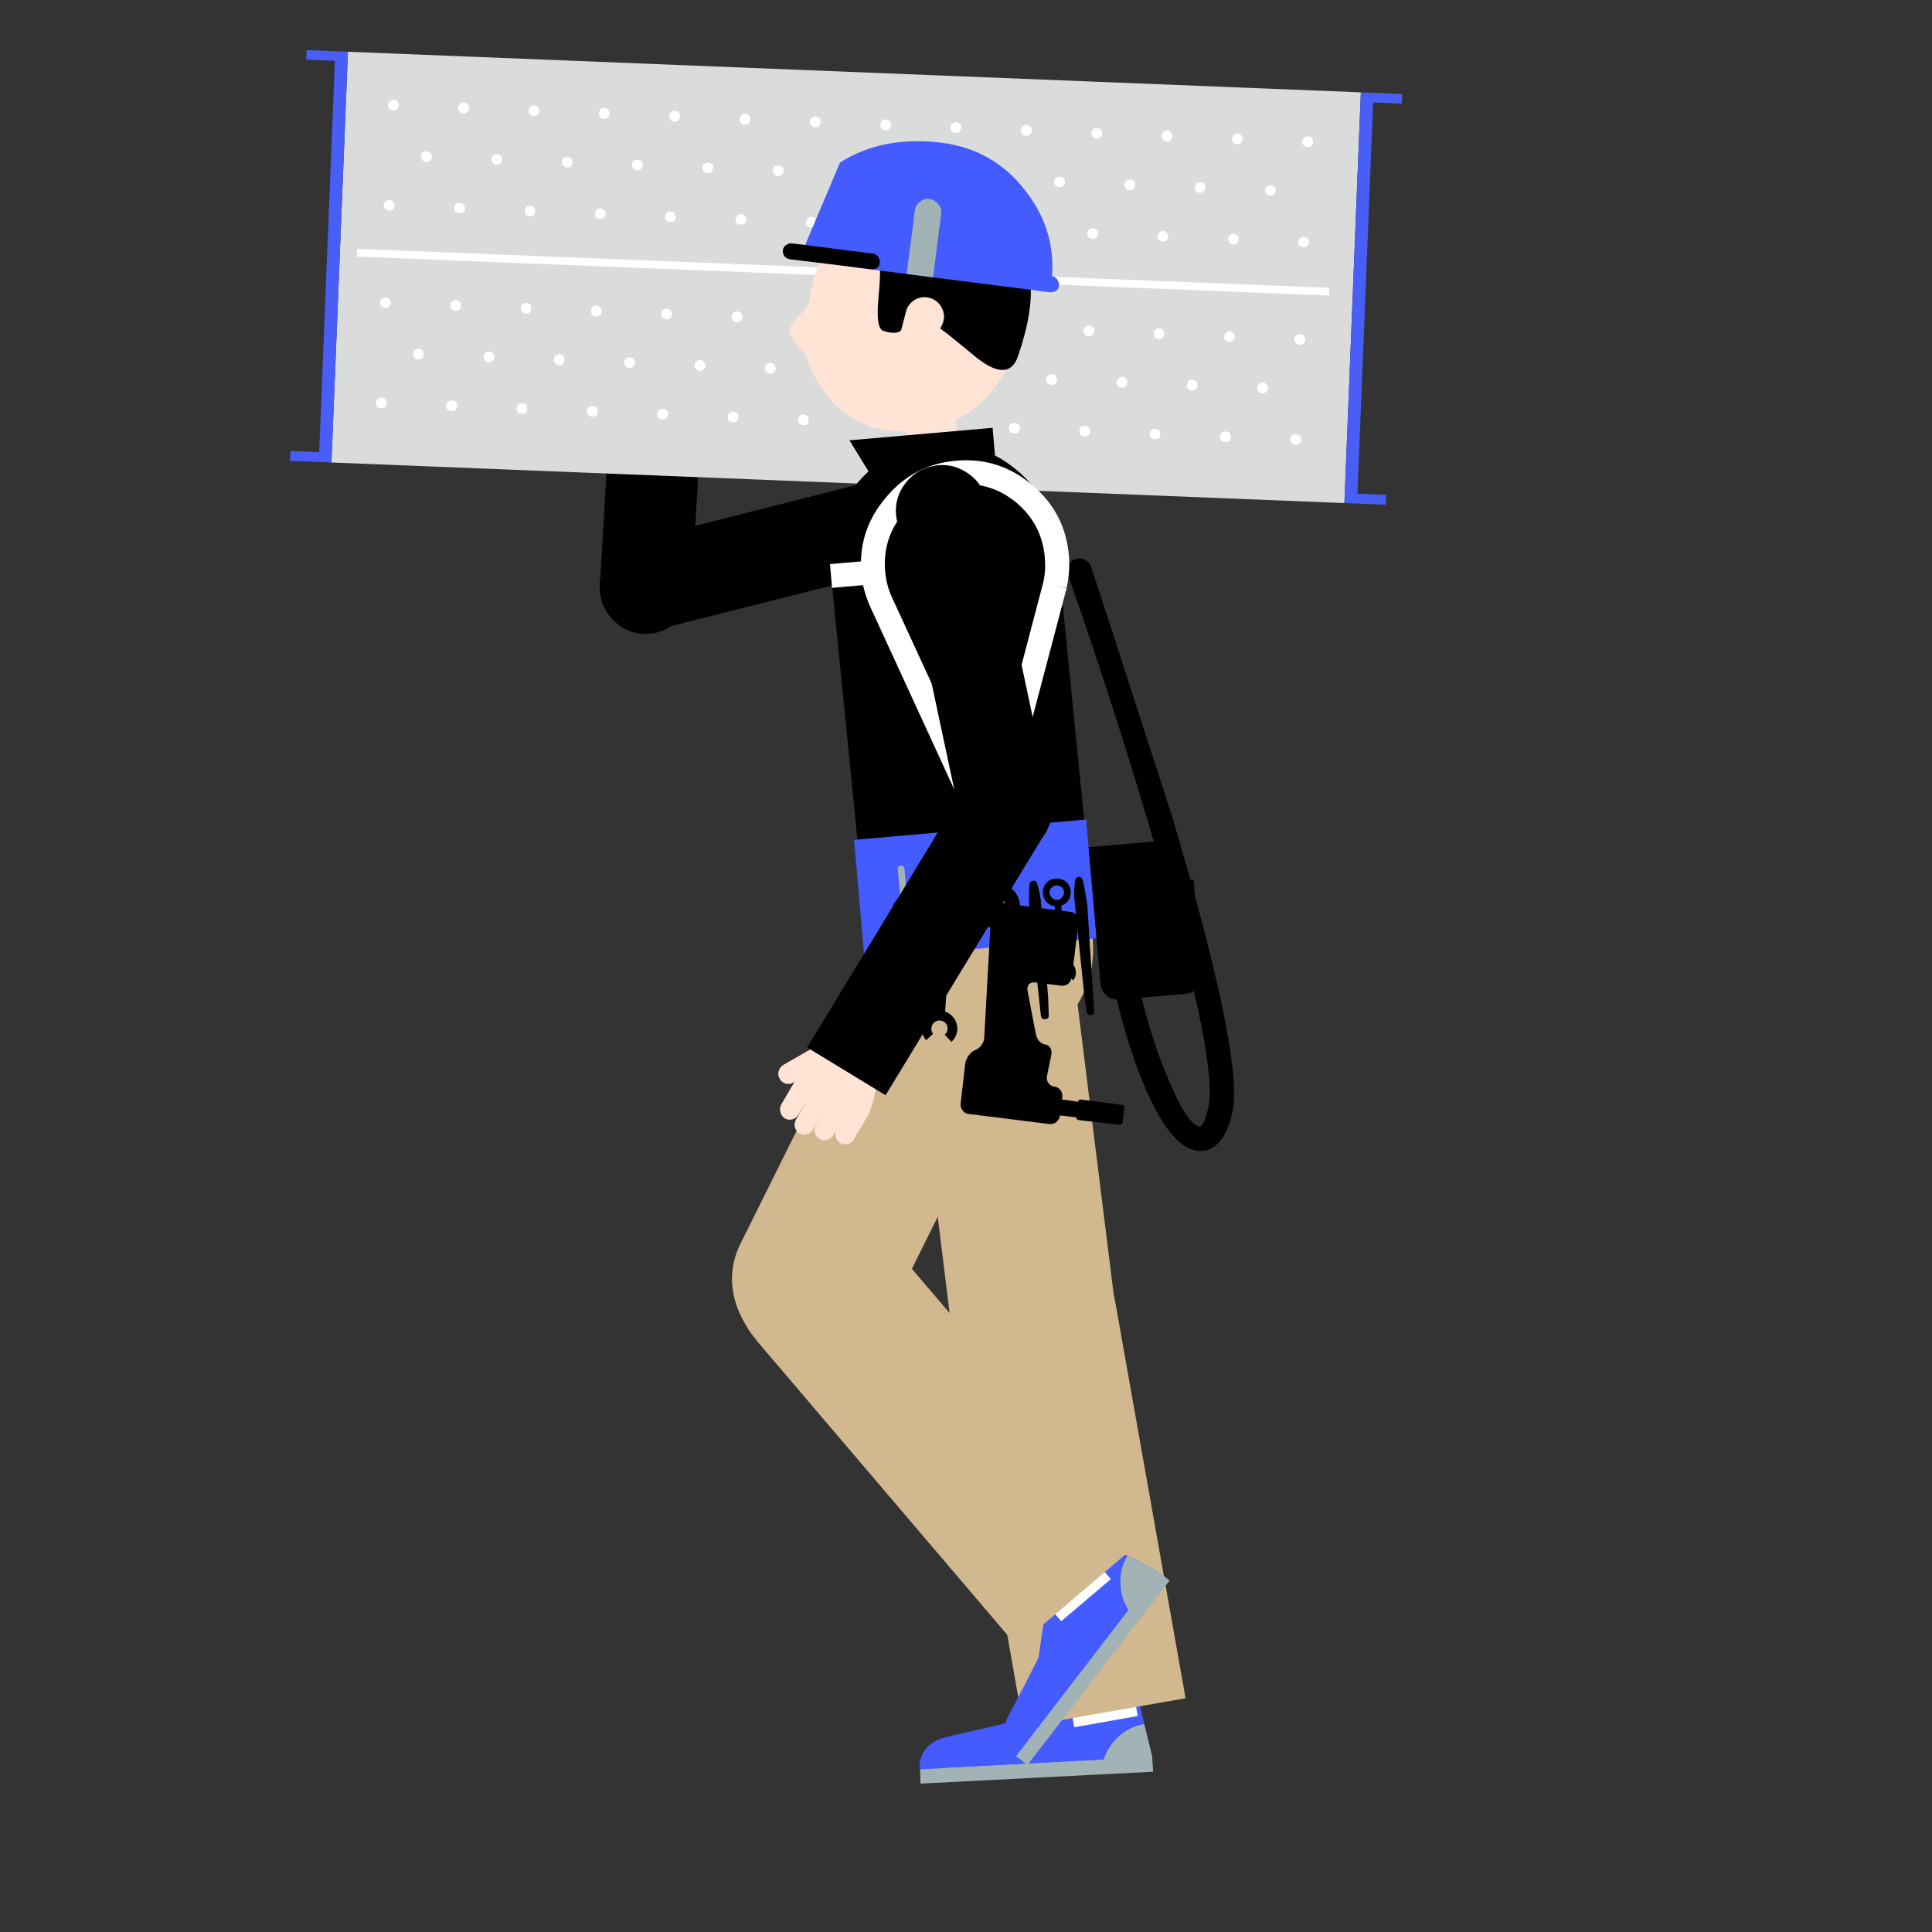 <?xml version="1.0" encoding="utf-8"?>
<svg id="img_worker-man_02" image-rendering="auto" baseProfile="basic" version="1.1" x="0px" y="0px" width="320" height="320" xmlns="http://www.w3.org/2000/svg" xmlns:xlink="http://www.w3.org/1999/xlink">
  <rect width="100%" height="100%" fill="#333333" stroke="none"/>
  <g id=".__E3.__82.__B7.__E3.__83.__BC.__E3.__83.__B3-1" overflow="visible">
    <g id="right_foot" transform="matrix(.754 .656 -.656 .754 181.8 280.35)">
      <animateTransform attributeName="transform" additive="replace" type="translate" repeatCount="indefinite" dur="1s" keyTimes="0;.042;.042;.083;.083;.125;.125;.167;.167;.208;.208;.25;.25;.292;.292;.333;.333;.375;.375;.417;.417;.458;.458;.542;.542;.583;.583;.625;.625;.667;.667;.708;.708;.75;.75;.792;.792;.833;.833;.875;.875;.917;.917;.958;.958;1" values="185.544,281.827;185.544,281.827;193.537,282.564;193.537,282.564;202.802,282.37;202.802,282.37;210.299,278.769;210.299,278.769;218.611,278.812;218.611,278.812;224.361,274.594;224.361,274.594;231.855,267.788;231.855,267.788;237.085,252.295;237.085,252.295;241.082,239.23;241.082,239.23;237.88,239.77;237.88,239.77;215.32,259.82;215.32,259.82;186.11,255.339;186.11,255.339;148.766,278.762;148.766,278.762;131.778,283.281;131.778,283.281;112.807,281.981;112.807,281.981;107.989,282.026;107.989,282.026;106.796,282.064;106.796,282.064;108.061,282.823;108.061,282.823;111.805,282.791;111.805,282.791;117.488,282.774;117.488,282.774;131.05,282.284;131.05,282.284;151.514,283.289;151.514,283.289;172.024,283.031;172.024,283.031" calcMode="discrete"/>
      <animateTransform attributeName="transform" additive="sum" type="rotate" repeatCount="indefinite" dur="1s" keyTimes="0;.042;.042;.083;.083;.125;.125;.208;.208;.25;.25;.292;.292;.333;.333;.375;.375;.417;.417;.458;.458;.542;.542;.583;.583;.625;.625;.667;.667;.708;.708;.75;.75;.792;.792;.833;.833;.875;.875;.917;.917;.958;.958;1" values="41,0,0;41,0,0;45,0,0;45,0,0;42.001,0,0;42.001,0,0;30.001,0,0;30.001,0,0;17,0,0;17,0,0;1.002,0,0;1.002,0,0;-18,0,0;-18,0,0;-25,0,0;-25,0,0;-23.001,0,0;-23.001,0,0;-4,0,0;-4,0,0;-4,0,0;-4,0,0;28,0,0;28,0,0;45,0,0;45,0,0;59,0,0;59,0,0;65,0,0;65,0,0;67,0,0;67,0,0;64.001,0,0;64.001,0,0;59.001,0,0;59.001,0,0;54.5,0,0;54.5,0,0;50,0,0;50,0,0;47.002,0,0;47.002,0,0;41,0,0;41,0,0" calcMode="discrete"/>
      <animateTransform attributeName="transform" additive="sum" type="scale" repeatCount="indefinite" dur="1s" keyTimes="0;.208;.208;.333;.333;.417;.417;.458;.458;.542;.542;.583;.583;.667;.667;.792;.792;1" values=".998,.998;.998,.998;1,.999;1,.999;.998,.998;.998,.998;1,.999;1,.999;1,1;1,1;1,.999;1,.999;.998,.998;.998,.998;1,.999;1,.999;.998,.998;.998,.998" calcMode="discrete"/>
      <animateTransform attributeName="transform" additive="sum" type="translate" repeatCount="indefinite" dur="1s" keyTimes="0;.042;.042;.083;.083;.125;.125;.167;.167;.208;.208;.25;.25;.292;.292;.333;.333;.375;.375;.417;.417;.458;.458;.542;.542;.583;.583;.625;.625;.667;.667;.708;.708;.75;.75;.792;.792;.833;.833;.875;.875;.917;.917;.958;.958;1" values="-3.8,1.35;-3.8,1.35;-3.9,1.25;-3.9,1.25;-4.05,1.2;-4.05,1.2;-4.6,1.25;-4.6,1.25;-4.7,1.2;-4.7,1.2;-4.85,.95;-4.85,.95;-5,.5;-5,.5;-4.85,.15;-4.85,.15;-4.9,0;-4.9,0;-4.9,-.2;-4.9,-.2;-5.1,-.5;-5.1,-.5;-.15,-.15;-.15,-.15;-.7,-.2;-.7,-.2;-1.6,0;-1.6,0;-1.8,-.05;-1.8,-.05;-1.85,.15;-1.85,.15;-1.95,.2;-1.95,.2;-2.15,.25;-2.15,.25;-2.45,.7;-2.45,.7;-2.8,.7;-2.8,.7;-3.1,1;-3.1,1;-3.4,1.1;-3.4,1.1;-3.75,1.3;-3.75,1.3" calcMode="discrete"/>
      <path fill="#FFE3D5" stroke="none" d="M4.6 -1.95Q3.998 -2.190 3.25 -2.15 3.067 -2.457 2.8 -2.75 1.65 -3.85 0 -3.9 -1.6 -3.95 -2.75 -2.85 -3.9 -1.7 -3.95 -.05 -4 1.55 -2.85 2.7 -2.777 2.775 -2.7 2.85 -3.255 3.636 -3.65 4.5L-12.2 22.8Q-12.6 23.5 -12.45 24.5 -12.25 25.4 -11.7 25.95 -11.15 26.55 -10.35 26.6 -9.5 26.6 -8.95 26L12.75 5.1Q13.3 4.55 13.35 3.7 13.35 2.85 12.8 2.3 11.5 .9 9.65 .15L4.6 -1.95Z"/>
      <path fill="#435BFF" stroke="none" d="M-7.8 13.35L-13.9 21.75Q-16 24.6 -15.1 27.05 -14.7 28.3 -13.85 28.95L13.9 2.15 6.1 -3.4 -1.4 3.85 -4.9 3.65 -7.8 13.35Z"/>
      <path fill="#A1B3B4" stroke="none" d="M15.55 3.85L13.85 2.15 13.9 2.15 9.25 -1.15Q7.7 .75 7.4 3.2 7.102 5.581 8.05 7.7L-13.85 28.9 -12.25 30.65 15.55 3.85Z"/>
    </g>
    <g id="right_leg_3" transform="matrix(.826 .557 -.557 .826 171.35 218.15)">
      <animateTransform attributeName="transform" additive="replace" type="translate" repeatCount="indefinite" dur="1s" keyTimes="0;.042;.042;.083;.083;.125;.125;.167;.167;.208;.208;.25;.25;.292;.292;.333;.333;.375;.375;.417;.417;.458;.458;.542;.542;.583;.583;.625;.625;.667;.667;.708;.708;.75;.75;.792;.792;.833;.833;.875;.875;.917;.917;.958;.958;1" values="175.881,218.648;175.881,218.648;177.35,220.149;177.35,220.149;178.371,221.39;178.371,221.39;179.337,221.859;179.337,221.859;180.122,225.106;180.122,225.106;180.901,225.835;180.901,225.835;181.904,226.12;181.904,226.12;182.12,220.327;182.12,220.327;182.125,214.317;182.125,214.317;179.147,213.402;179.147,213.402;168.825,216.396;168.825,216.396;139.116,212.623;139.116,212.623;132.848,217.632;132.848,217.632;132.843,219.398;132.843,219.398;132.14,221.139;132.14,221.139;132.664,222.879;132.664,222.879;132.354,222.839;132.354,222.839;132.105,223.172;132.105,223.172;132.398,222.37;132.398,222.37;134.293,221.411;134.293,221.411;144.834,220.394;144.834,220.394;163.89,221.047;163.89,221.047;171.862,219.106;171.862,219.106" calcMode="discrete"/>
      <animateTransform attributeName="transform" additive="sum" type="rotate" repeatCount="indefinite" dur="1s" keyTimes="0;.042;.042;.083;.083;.125;.125;.167;.167;.208;.208;.25;.25;.292;.292;.333;.333;.375;.375;.417;.417;.458;.458;.542;.542;.583;.583;.625;.625;.667;.667;.708;.708;.75;.75;.792;.792;.833;.833;.875;.875;.917;.917;.958;.958;1" values="34,0,0;34,0,0;28,0,0;28,0,0;21.5,0,0;21.5,0,0;15,0,0;15,0,0;8.499,0,0;8.499,0,0;2.001,0,0;2.001,0,0;-4,0,0;-4,0,0;-17.001,0,0;-17.001,0,0;-23.5,0,0;-23.5,0,0;-23,0,0;-23,0,0;-4.501,0,0;-4.501,0,0;-3,0,0;-3,0,0;29.001,0,0;29.001,0,0;45,0,0;45,0,0;61,0,0;61,0,0;66.501,0,0;66.501,0,0;67.5,0,0;67.5,0,0;66,0,0;66,0,0;62.698,0,0;62.698,0,0;58,0,0;58,0,0;56.5,0,0;56.5,0,0;55,0,0;55,0,0;44,0,0;44,0,0" calcMode="discrete"/>
      <animateTransform attributeName="transform" additive="sum" type="scale" repeatCount="indefinite" dur="1s" keyTimes="0;.083;.083;.208;.208;.292;.292;.417;.417;.458;.458;.542;.542;.583;.583;.625;.625;.792;.792;.833;.833;.875;.875;1" values=".995,.995;.995,.995;.996,.996;.996,.996;.997,.997;.997,.997;.996,.996;.996,.996;.997,.997;.997,.997;1,1;1,1;1,.999;1,.999;1,1;1,1;1,.999;1,.999;.997,.997;.997,.997;.996,.996;.996,.996;.995,.995;.995,.995" calcMode="discrete"/>
      <animateTransform attributeName="transform" additive="sum" type="translate" repeatCount="indefinite" dur="1s" keyTimes="0;.042;.042;.083;.083;.125;.125;.167;.167;.208;.208;.25;.25;.292;.292;.333;.333;.375;.375;.417;.417;.458;.458;.542;.542;.583;.583;.625;.625;.667;.667;.708;.708;.75;.75;.792;.792;.833;.833;.875;.875;.917;.917;.958;.958;1" values="-4.1,2.15;-4.1,2.15;-4.2,2.05;-4.2,2.05;-4.5,2.2;-4.5,2.2;-4.65,2;-4.65,2;-4.7,2;-4.7,2;-5.1,2.05;-5.1,2.05;-5.3,1.9;-5.3,1.9;-5.35,1.8;-5.35,1.8;-5.5,1.75;-5.5,1.75;-5.5,1.55;-5.5,1.55;-5.9,1.1;-5.9,1.1;-.4,-.25;-.4,-.25;-1.2,0;-1.2,0;-1.55,.35;-1.55,.35;-1.55,.45;-1.55,.45;-1.75,.95;-1.75,.95;-1.75,.85;-1.75,.85;-1.95,1;-1.95,1;-2.3,1.35;-2.3,1.35;-2.85,1.5;-2.85,1.5;-3.25,1.75;-3.25,1.75;-3.35,2;-3.35,2;-3.6,2.15;-3.6,2.15" calcMode="discrete"/>
      <path fill="#FFF" stroke="none" d="M51.3 45.4L42.5 36.2 34.75 43.7 43.6 52.85 51.3 45.4Z"/>
      <path fill="#D1B88E" stroke="none" d="M10.05 -9.25Q9.923 -9.373 9.8 -9.5 5.9 -13.55 .2 -13.65 -5.4 -13.75 -9.5 -9.9 -13.55 -5.95 -13.65 -.3 -13.75 5.35 -9.85 9.4 -9.726 9.527 -9.6 9.65L36.55 57.5 56.25 38.5 10.05 -9.25Z"/>
    </g>
    <g id="right_leg_02" transform="matrix(.992 .122 -.122 .992 163.45 155.95)">
      <animateTransform attributeName="transform" additive="replace" type="translate" repeatCount="indefinite" dur="1s" keyTimes="0;.042;.042;.083;.083;.125;.125;.167;.167;.208;.208;.25;.25;.292;.292;.333;.333;.375;.375;.417;.417;.458;.458;.542;.542;.583;.583;.625;.625;.667;.667;.708;.708;.75;.75;.792;.792;.833;.833;.875;.875;.917;.917;.958;.958;1" values="166.639,157.808;166.639,157.808;167.117,159.305;167.117,159.305;166.836,160.61;166.836,160.61;167.155,161.326;167.155,161.326;166.881,165.071;166.881,165.071;167.334,166.268;167.334,166.268;167.176,168.337;167.176,168.337;167.11,163.82;167.11,163.82;166.837,158.821;166.837,158.821;167.606,157.085;167.606,157.085;167.409,158.592;167.409,158.592;163.847,154.849;163.847,154.849;164.098,162.856;164.098,162.856;164.901,164.517;164.901,164.517;164.366,166.302;164.366,166.302;164.366,167.302;164.366,167.302;165.107,167.533;165.107,167.533;164.892,167.319;164.892,167.319;164.392,167.069;164.392,167.069;164.591,164.845;164.591,164.845;164.855,160.074;164.855,160.074;166.11,157.063;166.11,157.063;166.394,156.052;166.394,156.052" calcMode="discrete"/>
      <animateTransform attributeName="transform" additive="sum" type="rotate" repeatCount="indefinite" dur="1s" keyTimes="0;.042;.042;.083;.083;.125;.125;.167;.167;.25;.25;.292;.292;.333;.333;.375;.375;.417;.417;.458;.458;.542;.542;.583;.583;.708;.708;.833;.833;.875;.875;.917;.917;.958;.958;1" values="7.002,0,0;7.002,0,0;6,0,0;6,0,0;5,0,0;5,0,0;4.499,0,0;4.499,0,0;3.5,0,0;3.5,0,0;2,0,0;2,0,0;1,0,0;1,0,0;.499,0,0;.499,0,0;4,0,0;4,0,0;14.5,0,0;14.5,0,0;37.001,0,0;37.001,0,0;44.001,0,0;44.001,0,0;45,0,0;45,0,0;45.5,0,0;45.5,0,0;44,0,0;44,0,0;34,0,0;34,0,0;16,0,0;16,0,0;9,0,0;9,0,0" calcMode="discrete"/>
      <animateTransform attributeName="transform" additive="sum" type="scale" repeatCount="indefinite" dur="1s" keyTimes="0;.25;.25;.375;.375;.458;.458;.583;.583;.708;.708;.917;.917;1" values="1,.999;1,.999;1,1;1,1;1,.999;1,.999;.998,.998;.998,.998;1,1;1,1;.998,.998;.998,.998;1,.999;1,.999" calcMode="discrete"/>
      <animateTransform attributeName="transform" additive="sum" type="translate" repeatCount="indefinite" dur="1s" keyTimes="0;.042;.042;.083;.083;.125;.125;.167;.167;.208;.208;.25;.25;.292;.292;.333;.333;.375;.375;.417;.417;.458;.458;.542;.542;.583;.583;.625;.625;.708;.708;.75;.75;.833;.833;.875;.875;.917;.917;.958;.958;1" values="-3.45,-1.5;-3.45,-1.5;-3.6,-1.6;-3.6,-1.6;-3.65,-1.7;-3.65,-1.7;-3.75,-1.75;-3.75,-1.75;-3.9,-1.9;-3.9,-1.9;-3.85,-1.85;-3.85,-1.85;-4,-2;-4,-2;-4.1,-2.15;-4.1,-2.15;-4,-2.15;-4,-2.15;-4.2,-2.6;-4.2,-2.6;-5,-3.3;-5,-3.3;-.5,-.5;-.5,-.5;-1.2,-.45;-1.2,-.45;-1.25,-.4;-1.25,-.4;-1.25,-.45;-1.25,-.45;-1.2,-.4;-1.2,-.4;-1.25,-.4;-1.25,-.4;-1.4,-.45;-1.4,-.45;-1.95,-.65;-1.95,-.65;-2.95,-.9;-2.95,-.9;-3.35,-1.2;-3.35,-1.2" calcMode="discrete"/>
      <path fill="#D1B88E" stroke="none" d="M13.35 -2.85Q13.344 -2.917 13.3 -3 13.293 -3.178 13.25 -3.35 11.9 -8.8 7 -11.7 2.15 -14.6 -3.3 -13.25 -8.8 -11.85 -11.7 -7 -14.6 -2.15 -13.25 3.3 -13.206 3.471 -13.15 3.65L2.05 64.5Q2.108 64.680 2.15 64.85 3.55 70.35 8.4 73.2 13.25 76.15 18.75 74.8 24.2 73.4 27.15 68.55 30.05 63.7 28.7 58.2 28.656 58.029 28.6 57.85L13.35 -2.85Z"/>
    </g>
    <g id="left_foot" transform="matrix(.454 -.891 .891 .454 177.75 260.2)">
      <animateTransform attributeName="transform" additive="replace" type="translate" repeatCount="indefinite" dur="1s" keyTimes="0;.042;.042;.083;.083;.125;.125;.167;.167;.208;.208;.25;.25;.292;.292;.333;.333;.375;.375;.417;.417;.458;.458;.542;.542;.583;.583;.625;.625;.667;.667;.708;.708;.75;.75;.792;.792;.833;.833;.875;.875;.917;.917;.958;.958;1" values="179.319,262.256;179.319,262.256;132.475,280.424;132.475,280.424;118.713,280.696;118.713,280.696;112.99,280.246;112.99,280.246;109.408,282.435;109.408,282.435;107.691,284.011;107.691,284.011;106.64,284.214;106.64,284.214;114.128,283.273;114.128,283.273;146.731,284.452;146.731,284.452;160.71,283.758;160.71,283.758;169.71,284.458;169.71,284.458;171.117,281.241;171.117,281.241;208.634,280.469;208.634,280.469;221.901,276.491;221.901,276.491;226.891,272.501;226.891,272.501;229.351,271.49;229.351,271.49;230.549,271.012;230.549,271.012;230.085,270.216;230.085,270.216;230.697,267.231;230.697,267.231;233.357,260.758;233.357,260.758;232.124,253.016;232.124,253.016;223.758,257.982;223.758,257.982;207.536,266.433;207.536,266.433" calcMode="discrete"/>
      <animateTransform attributeName="transform" additive="sum" type="rotate" repeatCount="indefinite" dur="1s" keyTimes="0;.042;.042;.083;.083;.125;.125;.167;.167;.208;.208;.25;.25;.333;.333;.375;.375;.458;.458;.542;.542;.625;.625;.667;.667;.708;.708;.75;.75;.792;.792;.833;.833;.875;.875;.917;.917;.958;.958;1" values="-63.001,0,0;-63.001,0,0;-18,0,0;-18,0,0;-7,0,0;-7,0,0;1,0,0;1,0,0;5,0,0;5,0,0;10,0,0;10,0,0;11,0,0;11,0,0;-8,0,0;-8,0,0;-12,0,0;-12,0,0;-10,0,0;-10,0,0;-27,0,0;-27,0,0;-38.998,0,0;-38.998,0,0;-42,0,0;-42,0,0;-55,0,0;-55,0,0;-59,0,0;-59,0,0;-64,0,0;-64,0,0;-72,0,0;-72,0,0;-87,0,0;-87,0,0;-77,0,0;-77,0,0;-67,0,0;-67,0,0" calcMode="discrete"/>
      <animateTransform attributeName="transform" additive="sum" type="scale" repeatCount="indefinite" dur="1s" keyTimes="0;.042;.042;.125;.125;.167;.167;.625;.625;.792;.792;.875;.875;.917;.917;1" values=".998,.998;.998,.998;1,.999;1,.999;1,1;1,1;1,.999;1,.999;.998,.998;.998,.998;1,.999;1,.999;1,1;1,1;1,.999;1,.999" calcMode="discrete"/>
      <animateTransform attributeName="transform" additive="sum" type="translate" repeatCount="indefinite" dur="1s" keyTimes="0;.042;.042;.083;.083;.125;.125;.167;.167;.208;.208;.25;.25;.292;.292;.333;.333;.375;.375;.458;.458;.542;.542;.583;.583;.625;.625;.667;.667;.708;.708;.75;.75;.792;.792;.833;.833;.875;.875;.917;.917;.958;.958;1" values="1.15,-2.4;1.15,-2.4;1.05,-3;1.05,-3;.6,-3.35;.6,-3.35;.1,-3.45;.1,-3.45;0,-3.35;0,-3.35;-.1,-3.5;-.1,-3.5;-.2,-3.45;-.2,-3.45;-.25,-3.5;-.25,-3.5;-1,-3.55;-1,-3.55;-1.25,-3.85;-1.25,-3.85;-.25,-.65;-.25,-.65;.05,-.95;.05,-.95;0,-1;0,-1;-.05,-1.2;-.05,-1.2;.2,-1.1;.2,-1.1;.3,-1.25;.3,-1.25;.25,-1.4;.25,-1.4;.25,-1.55;.25,-1.55;.35,-1.7;.35,-1.7;.7,-1.9;.7,-1.9;.85,-2.05;.85,-2.05;1.05,-2.3;1.05,-2.3" calcMode="discrete"/>
      <path fill="#FFE3D5" stroke="none" d="M3.3 -2.25Q2.35 -3.55 .8 -3.85 -.8 -4.1 -2.15 -3.2 -3.45 -2.35 -3.75 -.75 -3.769 -.661 -3.8 -.6 -4.742 -.571 -5.7 -.4L-25.55 3.25Q-26.4 3.4 -27.05 4.05 -27.75 4.75 -27.95 5.55 -28.1 6.3 -27.6 7 -27.15 7.65 -26.35 7.8L3.35 13.35Q4.15 13.55 4.85 13.05 5.5 12.6 5.65 11.8 6 9.95 5.55 7.95L4.35 2.65Q4.183 1.944 3.7 1.35 3.831 1.054 3.9 .7 4.2 -.9 3.3 -2.25Z"/>
      <path fill="#435BFF" stroke="none" d="M6.3 12.65L6.35 3 -3.95 1.15 -5.75 -1.85 -15.4 1.4Q-20.1 1.45 -25.8 1.35 -29.3 1.25 -30.85 3.4 -31.55 4.45 -31.6 5.55L6.3 12.65Z"/>
      <path fill="#A1B3B4" stroke="none" d="M5.85 14.95L6.3 12.65 6.3 6.85Q3.85 6.7 1.75 7.9 -.386 9.042 -1.6 11.1L-31.65 5.5 -32.05 7.85 5.85 14.95Z"/>
    </g>
    <g id="left_leg_3" transform="matrix(.629 -.777 .777 .629 135.6 213.05)">
      <animateTransform attributeName="transform" additive="replace" type="translate" repeatCount="indefinite" dur="1s" keyTimes="0;.042;.042;.083;.083;.125;.125;.167;.167;.208;.208;.25;.25;.292;.292;.333;.333;.375;.375;.417;.417;.458;.458;.542;.542;.583;.583;.625;.625;.667;.667;.75;.75;.792;.792;.833;.833;.875;.875;.917;.917;.958;.958;1" values="139.017,214.089;139.017,214.089;134.507,217.287;134.507,217.287;133.773,219.352;133.773,219.352;132.991,220.148;132.991,220.148;132.989,223.661;132.989,223.661;132.517,225.356;132.517,225.356;132.995,226.642;132.995,226.642;138.248,224.404;138.248,224.404;147.546,221.158;147.546,221.158;155.473,220.619;155.473,220.619;162.812,221.669;162.812,221.669;160.052,218.388;160.052,218.388;173.846,225.926;173.846,225.926;179.001,226.881;179.001,226.881;181.782,228.107;181.782,228.107;182.724,229.113;182.724,229.113;181.994,229.92;181.994,229.92;180.485,229.357;180.485,229.357;179.278,227.407;179.278,227.407;177.569,222.39;177.569,222.39;173.957,220.165;173.957,220.165;165.234,219.879;165.234,219.879" calcMode="discrete"/>
      <animateTransform attributeName="transform" additive="sum" type="rotate" repeatCount="indefinite" dur="1s" keyTimes="0;.042;.042;.083;.083;.125;.125;.167;.167;.208;.208;.25;.25;.292;.292;.333;.333;.375;.375;.417;.417;.458;.458;.542;.542;.583;.583;.625;.625;.667;.667;.75;.75;.792;.792;.833;.833;.875;.875;.917;.917;.958;.958;1" values="-51,0,0;-51,0,0;-9,0,0;-9,0,0;2,0,0;2,0,0;7.002,0,0;7.002,0,0;9,0,0;9,0,0;11.002,0,0;11.002,0,0;11,0,0;11,0,0;9,0,0;9,0,0;-12.501,0,0;-12.501,0,0;-18.499,0,0;-18.499,0,0;-21,0,0;-21,0,0;-20,0,0;-20,0,0;-43.499,0,0;-43.499,0,0;-52.001,0,0;-52.001,0,0;-56.5,0,0;-56.5,0,0;-58,0,0;-58,0,0;-59,0,0;-59,0,0;-62.501,0,0;-62.501,0,0;-67.001,0,0;-67.001,0,0;-69,0,0;-69,0,0;-63.002,0,0;-63.002,0,0;-53.001,0,0;-53.001,0,0" calcMode="discrete"/>
      <animateTransform attributeName="transform" additive="sum" type="scale" repeatCount="indefinite" dur="1s" keyTimes="0;.042;.042;.083;.083;.125;.125;.417;.417;.458;.458;.542;.542;.833;.833;.917;.917;1" values=".998,.998;.998,.998;1,.999;1,.999;1,1;1,1;1,.999;1,.999;.998,.998;.998,.998;1,.999;1,.999;.998,.998;.998,.998;1,.999;1,.999;.998,.998;.998,.998" calcMode="discrete"/>
      <animateTransform attributeName="transform" additive="sum" type="translate" repeatCount="indefinite" dur="1s" keyTimes="0;.042;.042;.083;.083;.125;.125;.167;.167;.208;.208;.25;.25;.292;.292;.333;.333;.375;.375;.417;.417;.458;.458;.542;.542;.583;.583;.625;.625;.75;.75;.792;.792;.833;.833;.875;.875;.917;.917;.958;.958;1" values="-1.3,-3.35;-1.3,-3.35;-1.5,-3.7;-1.5,-3.7;-1.75,-3.95;-1.75,-3.95;-1.9,-4.05;-1.9,-4.05;-1.9,-4;-1.9,-4;-2,-3.9;-2,-3.9;-2.1,-3.95;-2.1,-3.95;-2.6,-3.95;-2.6,-3.95;-3.4,-4.3;-3.4,-4.3;-3.65,-4.5;-3.65,-4.5;-4.05,-4.85;-4.05,-4.85;-.55,-.25;-.55,-.25;-1,-1.05;-1,-1.05;-1.25,-1.25;-1.25,-1.25;-1.3,-1.7;-1.3,-1.7;-1.25,-1.7;-1.25,-1.7;-1.2,-1.9;-1.2,-1.9;-1.2,-2.35;-1.2,-2.35;-1.1,-2.55;-1.1,-2.55;-1.1,-2.65;-1.1,-2.65;-1.1,-3.1;-1.1,-3.1" calcMode="discrete"/>
      <path fill="#FFF" stroke="none" d="M-17.85 66.15L-7.25 68.15 -4.95 55.7 -15.5 53.7 -17.85 66.15Z"/>
      <path fill="#D1B88E" stroke="none" d="M11.3 -7.7Q8.1 -12.35 2.55 -13.4 -3 -14.45 -7.65 -11.25 -12.4 -8.05 -13.4 -2.5 -13.432 -2.326 -13.5 -2.15L-25.7 63.15 1.15 68.15 13.3 3.05Q13.367 2.894 13.4 2.7L13.45 2.5Q14.5 -3.05 11.3 -7.7Z"/>
    </g>
    <g id="left_leg_02" transform="matrix(.996 .087 -.087 .996 163.2 155.05)">
      <animateTransform attributeName="transform" additive="replace" type="translate" repeatCount="indefinite" dur="1s" keyTimes="0;.042;.042;.083;.083;.167;.167;.208;.208;.25;.25;.292;.292;.333;.333;.375;.375;.417;.417;.458;.458;.542;.542;.583;.583;.625;.625;.667;.667;.75;.75;.792;.792;.833;.833;.875;.875;.917;.917;.958;.958;1" values="164.146,159.146;164.146,159.146;164.589,160.9;164.589,160.9;164.372,163.405;164.372,163.405;164.621,167.112;164.621,167.112;164.621,168.612;164.621,168.612;164.122,170.605;164.122,170.605;164.369,166.125;164.369,166.125;164.876,161.379;164.876,161.379;166.354,159.62;166.354,159.62;167.131,159.391;167.131,159.391;163.847,155.633;163.847,155.633;164.606,162.826;164.606,162.826;165.594,165.348;165.594,165.348;164.886,167.156;164.886,167.156;165.127,169.338;165.127,169.338;164.894,169.086;164.894,169.086;164.663,168.62;164.663,168.62;164.865,166.358;164.865,166.358;164.88,160.877;164.88,160.877;165.342,158.802;165.342,158.802;165.163,157.867;165.163,157.867" calcMode="discrete"/>
      <animateTransform attributeName="transform" additive="sum" type="rotate" repeatCount="indefinite" dur="1s" keyTimes="0;.042;.042;.083;.083;.292;.292;.333;.333;.375;.375;.417;.417;.458;.458;.542;.542;.583;.583;.625;.625;.667;.667;.75;.75;.792;.792;.833;.833;.875;.875;.917;.917;.958;.958;1" values="5.001,0,0;5.001,0,0;7.5,0,0;7.5,0,0;8,0,0;8,0,0;3.001,0,0;3.001,0,0;-3.501,0,0;-3.501,0,0;-9,0,0;-9,0,0;-15,0,0;-15,0,0;-18,0,0;-18,0,0;-28.998,0,0;-28.998,0,0;-33,0,0;-33,0,0;-36,0,0;-36,0,0;-37,0,0;-37,0,0;-35,0,0;-35,0,0;-35,0,0;-35,0,0;-33,0,0;-33,0,0;-31.001,0,0;-31.001,0,0;-27.498,0,0;-27.498,0,0;-20.001,0,0;-20.001,0,0" calcMode="discrete"/>
      <animateTransform attributeName="transform" additive="sum" type="scale" repeatCount="indefinite" dur="1s" keyTimes="0;.583;.583;.958;.958;1" values="1,.999;1,.999;.998,.998;.998,.998;1,.999;1,.999" calcMode="discrete"/>
      <animateTransform attributeName="transform" additive="sum" type="translate" repeatCount="indefinite" dur="1s" keyTimes="0;.042;.042;.083;.083;.167;.167;.25;.25;.292;.292;.333;.333;.375;.375;.417;.417;.458;.458;.542;.542;.583;.583;.625;.625;.667;.667;.75;.75;.792;.792;.833;.833;.875;.875;.917;.917;.958;.958;1" values="-1.3,-4;-1.3,-4;-1.45,-4.2;-1.45,-4.2;-1.45,-4.15;-1.45,-4.15;-1.5,-4.15;-1.5,-4.15;-1.45,-4.15;-1.45,-4.15;-1.6,-4.35;-1.6,-4.35;-1.8,-4.6;-1.8,-4.6;-2.05,-5.2;-2.05,-5.2;-2.3,-5.95;-2.3,-5.95;-.45,-.55;-.45,-.55;-.4,-1.05;-.4,-1.05;-.45,-1.6;-.45,-1.6;-.55,-1.95;-.55,-1.95;-.55,-1.9;-.55,-1.9;-.55,-2.05;-.55,-2.05;-.55,-2.3;-.55,-2.3;-.5,-2.3;-.5,-2.3;-.55,-2.35;-.55,-2.35;-.65,-2.65;-.65,-2.65;-.8,-3.4;-.8,-3.4" calcMode="discrete"/>
      <path fill="#D1B88E" stroke="none" d="M12.55 -5.45Q10.3 -10.6 5.05 -12.7 -.3 -14.75 -5.4 -12.5 -10.6 -10.25 -12.7 -4.95L-35.9 54.1Q-38 59.35 -35.75 64.5 -33.45 69.7 -28.2 71.75 -22.95 73.85 -17.75 71.55 -12.55 69.3 -10.5 64.05L12.7 5Q14.8 -.25 12.55 -5.45Z"/>
    </g>
    <g id="rope" transform="matrix(.986 -.157 .157 .986 178.8 94.55)">
      <animateTransform attributeName="transform" additive="replace" type="translate" repeatCount="indefinite" dur="1s" keyTimes="0;.042;.042;.083;.083;.125;.125;.167;.167;.208;.208;.25;.25;.292;.292;.333;.333;.375;.375;.417;.417;.458;.458;.542;.542;.583;.583;.625;.625;.667;.667;.708;.708;.75;.75;.792;.792;.833;.833;.875;.875;.917;.917;.958;.958;1" values="179.692,95.713;179.692,95.713;180.686,98.517;180.686,98.517;181.723,101.531;181.723,101.531;183.078,103.748;183.078,103.748;184.289,108.737;184.289,108.737;185.708,110.887;185.708,110.887;186.647,112.32;186.647,112.32;187.099,106.945;187.099,106.945;187.28,101.105;187.28,101.105;187.461,98.761;187.461,98.761;187.69,98.727;187.69,98.727;186.572,96.149;186.572,96.149;186.074,104.155;186.074,104.155;185.476,106.906;185.476,106.906;184.692,108.953;184.692,108.953;183.508,110.296;183.508,110.296;182.484,110.887;182.484,110.887;181.904,110.721;181.904,110.721;181.672,109.511;181.672,109.511;181.443,106.904;181.443,106.904;181.492,100.699;181.492,100.699;181.26,97.132;181.26,97.132;180.29,95.306;180.29,95.306" calcMode="discrete"/>
      <animateTransform attributeName="transform" additive="sum" type="rotate" repeatCount="indefinite" dur="1s" keyTimes="0;.042;.042;.083;.083;.125;.125;.167;.167;.208;.208;.25;.25;.292;.292;.333;.333;.375;.375;.417;.417;.458;.458;.542;.542;.583;.583;.625;.625;.667;.667;.708;.708;.75;.75;.792;.792;.833;.833;.917;.917;.958;.958;1" values="-9.056,0,0;-9.056,0,0;-8.767,0,0;-8.767,0,0;-7,0,0;-7,0,0;-5.051,0,0;-5.051,0,0;-3,0,0;-3,0,0;-.499,0,0;-.499,0,0;1.5,0,0;1.5,0,0;2.501,0,0;2.501,0,0;3,0,0;3,0,0;3.499,0,0;3.499,0,0;3,0,0;3,0,0;4,0,0;4,0,0;3.498,0,0;3.498,0,0;2.763,0,0;2.763,0,0;1,0,0;1,0,0;-1,0,0;-1,0,0;-2,0,0;-2,0,0;-4.264,0,0;-4.264,0,0;-5.051,0,0;-5.051,0,0;-5.765,0,0;-5.765,0,0;-6.288,0,0;-6.288,0,0;-7.499,0,0;-7.499,0,0" calcMode="discrete"/>
      <animateTransform attributeName="transform" additive="sum" type="scale" repeatCount="indefinite" dur="1s" keyTimes="0;.458;.458;.75;.75;.917;.917;1" values=".997,.997;.997,.997;1,1;1,1;1,.999;1,.999;.998,.998;.998,.998" calcMode="discrete"/>
      <animateTransform attributeName="transform" additive="sum" type="translate" repeatCount="indefinite" dur="1s" keyTimes="0;.083;.083;.125;.125;.167;.167;.208;.208;.25;.25;.292;.292;.375;.375;.417;.417;.458;.458;.542;.542;.583;.583;.625;.625;.667;.667;.708;.708;.75;.75;.792;.792;.833;.833;.875;.875;.917;.917;.958;.958;1" values="-.75,-1.3;-.75,-1.3;-.85,-1.5;-.85,-1.5;-1.05,-1.55;-1.05,-1.55;-1.05,-1.8;-1.05,-1.8;-1.2,-2.1;-1.2,-2.1;-1.2,-2.15;-1.2,-2.15;-1.25,-2.2;-1.25,-2.2;-1.25,-2.3;-1.25,-2.3;-1.35,-2.3;-1.35,-2.3;0,-.4;0,-.4;-.1,-.45;-.1,-.45;-.15,-.5;-.15,-.5;-.25,-.55;-.25,-.55;-.3,-.6;-.3,-.6;-.25,-.7;-.25,-.7;-.35,-.75;-.35,-.75;-.4,-.85;-.4,-.85;-.4,-.95;-.4,-.95;-.45,-.95;-.45,-.95;-.55,-1.05;-.55,-1.05;-.65,-1.15;-.65,-1.15" calcMode="discrete"/>
      <g transform="matrix(1.024 0 0 1.023 0 0)" id="Layer30_0_FILL">
        <path fill="#000" stroke="none" d="M1.95 -.4Q1.8 -1.2 1.1 -1.65 .45 -2.15 -.35 -2 -1.2 -1.85 -1.65 -1.15 -2.1 -.5 -1.95 .3 2.55 25.15 5.45 48.9 9.6 82.5 6.95 89.2 5.95 91.7 5.15 92.1 3.05 91.6 .95 82.4 -1.65 71.3 -1.3 56.1 -1.3 55.25 -1.85 54.7 -2.4 54.1 -3.25 54.1 -4.05 54.05 -4.65 54.6 -5.25 55.15 -5.3 56.05 -5.6 70.95 -3.15 82.4 -.35 95.05 4.4 95.95L5.15 96.05Q8.5 96.05 10.65 90.65 13.95 82.25 8.5 41.3 2.25 1.2 1.95 -.4Z"/>
      </g>
    </g>
    <g id="right_arm_3" transform="matrix(.997 .07 -.07 .997 106.95 97.4)">
      <animateTransform attributeName="transform" additive="replace" type="translate" repeatCount="indefinite" dur="1s" keyTimes="0;.042;.042;.083;.083;.125;.125;.167;.167;.208;.208;.25;.25;.292;.292;.333;.333;.375;.375;.417;.417;.458;.458;.542;.542;.583;.583;.625;.625;.667;.667;.708;.708;.75;.75;.792;.792;.833;.833;.875;.875;.917;.917;.958;.958;1" values="107.132,97.617;107.132,97.617;107.978,98.674;107.978,98.674;109.078,100.134;109.078,100.134;110.161,100.945;110.161,100.945;111.697,104.471;111.697,104.471;112.658,105.093;112.658,105.093;113.693,106.78;113.693,106.78;114.455,102.401;114.455,102.401;115.469,98.241;115.469,98.241;116.045,97.355;116.045,97.355;116.448,98.702;116.448,98.702;116.65,99.1;116.65,99.1;116.55,107.299;116.55,107.299;115.551,110.299;115.551,110.299;114.501,113.448;114.501,113.448;113.151,115.098;113.151,115.098;112.153,115.797;112.153,115.797;111.15,115.1;111.15,115.1;110.446,113.153;110.446,113.153;110.244,109.708;110.244,109.708;109.535,102.067;109.535,102.067;109.178,98.17;109.178,98.17;107.982,96.767;107.982,96.767" calcMode="discrete"/>
      <animateTransform attributeName="transform" additive="sum" type="rotate" repeatCount="indefinite" dur="1s" keyTimes="0;.042;.042;.083;.083;.125;.125;.167;.167;.208;.208;.25;.25;.333;.333;.375;.375;.417;.417;.458;.458;.542;.542;.583;.583;.625;.625;.667;.667;.708;.708;.75;.75;.792;.792;.833;.833;.875;.875;.917;.917;1" values="4,0,0;4,0,0;4,0,0;4,0,0;5.998,0,0;5.998,0,0;6.998,0,0;6.998,0,0;7,0,0;7,0,0;8,0,0;8,0,0;8,0,0;8,0,0;4,0,0;4,0,0;3,0,0;3,0,0;1,0,0;1,0,0;0,0,0;0,0,0;-.436,0,0;-.436,0,0;-.762,0,0;-.762,0,0;-.933,0,0;-.933,0,0;-1,0,0;-1,0,0;-.75,0,0;-.75,0,0;-.001,0,0;-.001,0,0;.996,0,0;.996,0,0;1.997,0,0;1.997,0,0;3.499,0,0;3.499,0,0;4,0,0;4,0,0" calcMode="discrete"/>
      <animateTransform attributeName="transform" additive="sum" type="scale" repeatCount="indefinite" dur="1s" keyTimes="0;.167;.167;.333;.333;1" values="1,1;1,1;1,.999;1,.999;1,1;1,1" calcMode="discrete"/>
      <animateTransform attributeName="transform" additive="sum" type="translate" repeatCount="indefinite" dur="1s" keyTimes="0;.042;.042;.083;.083;.125;.125;.167;.167;.208;.208;.25;.25;.292;.292;.333;.333;.375;.375;.458;.458;.542;.542;.583;.583;.625;.625;.708;.708;.75;.75;.792;.792;.833;.833;.875;.875;.917;.917;.958;.958;1" values="-.25,-.25;-.25,-.25;-.3,-.25;-.3,-.25;-.35,-.2;-.35,-.2;-.4,-.3;-.4,-.3;-.55,-.35;-.55,-.35;-.3,-.25;-.3,-.25;-.25,-.4;-.25,-.4;-.4,-.3;-.4,-.3;-.5,-.35;-.5,-.35;-.1,-.1;-.1,-.1;0,0;0,0;-.1,-.05;-.1,-.05;-.05,-.05;-.05,-.05;-.15,-.1;-.15,-.1;-.25,-.2;-.25,-.2;-.15,-.1;-.15,-.1;-.25,-.25;-.25,-.25;-.25,-.2;-.25,-.2;-.3,-.25;-.3,-.25;-.3,-.3;-.3,-.3;-.25,-.25;-.25,-.25" calcMode="discrete"/>
      <path fill="#FFE3D5" stroke="none" d="M3.95 -62.3Q3.4 -62.75 2.75 -62.7 2.1 -62.7 1.6 -62.2 1.1 -61.65 1.15 -61L1.15 -60.6 1.1 -61.85Q1.05 -62.55 .6 -63.05 .1 -63.5 -.55 -63.45 -1.25 -63.4 -1.75 -62.9 -2.2 -62.4 -2.2 -61.7L-2.2 -61.05Q-2.272 -61.615 -2.7 -62 -3.25 -62.5 -3.9 -62.45 -4.55 -62.45 -5 -61.9 -5.5 -61.45 -5.5 -60.75L-5.45 -59.65Q-5.533 -60.330 -6 -60.75 -6.5 -61.2 -7.15 -61.15 -7.85 -61.1 -8.3 -60.6 -8.75 -60.1 -8.75 -59.4L-8.55 -55.2Q-8.5 -52.95 -6.7 -49.35 -4.868 -45.687 -4.7 -41.65L-4.7 -41.55Q-4.65 -40.2 -3.7 -39.25 -2.65 -38.3 -1.3 -38.35 .1 -38.4 1 -39.4 2 -40.45 1.9 -41.8L1.9 -41.85Q1.862 -44.321 3.35 -46.9 3.549 -47.234 3.7 -47.6 3.856 -47.712 3.95 -47.9L7.75 -55.45Q8.1 -56.1 7.85 -56.75 7.65 -57.4 7.05 -57.75 6.45 -58.05 5.75 -57.85 5.1 -57.6 4.8 -57L4.65 -56.75 4.5 -61.1Q4.45 -61.8 3.95 -62.3Z"/>
      <path fill="#000" stroke="none" d="M7.6 -.05Q7.598 -.148 7.6 -.25L7 -50.8 -8.2 -50.65 -7.6 .1Q-7.55 3.2 -5.3 5.4 -3.1 7.6 .05 7.6 3.2 7.55 5.45 5.3 7.65 3.05 7.6 -.05Z"/>
    </g>
    <g id="right_arm_02" transform="matrix(.998 .07 -.07 .998 156.15 84.6)">
      <animateTransform attributeName="transform" additive="replace" type="translate" repeatCount="indefinite" dur="1s" keyTimes="0;.042;.042;.083;.083;.125;.125;.167;.167;.208;.208;.25;.25;.292;.292;.333;.333;.375;.375;.417;.417;.542;.542;.583;.583;.625;.625;.667;.667;.708;.708;.75;.75;.792;.792;.833;.833;.875;.875;.917;.917;.958;.958;1" values="156.379,84.869;156.379,84.869;157.319,86.874;157.319,86.874;158.668,89.384;158.668,89.384;159.911,91.145;159.911,91.145;161.692,95.75;161.692,95.75;162.884,97.349;162.884,97.349;163.785,98.05;163.785,98.05;164.248,92.652;164.248,92.652;164.902,86.89;164.902,86.89;164.9,83.353;164.9,83.353;164.85,83.35;164.85,83.35;164.301,90.799;164.301,90.799;163.355,93.399;163.355,93.399;162.256,96.297;162.256,96.297;160.903,97.894;160.903,97.894;159.953,98.945;159.953,98.945;159.35,99.35;159.35,99.35;158.846,98.253;158.846,98.253;158.992,95.709;158.992,95.709;158.585,89.367;158.585,89.367;158.379,85.869;158.379,85.869;157.226,84.316;157.226,84.316" calcMode="discrete"/>
      <animateTransform attributeName="transform" additive="sum" type="rotate" repeatCount="indefinite" dur="1s" keyTimes="0;.042;.042;.083;.083;.125;.125;.167;.167;.208;.208;.25;.25;.292;.292;.333;.333;.375;.375;.417;.417;.458;.458;.542;.542;.583;.583;.625;.625;.667;.667;.708;.708;.75;.75;.792;.792;.833;.833;.875;.875;.917;.917;1" values="3,0,0;3,0,0;4,0,0;4,0,0;5.998,0,0;5.998,0,0;6.998,0,0;6.998,0,0;7,0,0;7,0,0;8,0,0;8,0,0;8,0,0;8,0,0;7,0,0;7,0,0;4,0,0;4,0,0;2,0,0;2,0,0;.498,0,0;.498,0,0;0,0,0;0,0,0;-.874,0,0;-.874,0,0;-1.527,0,0;-1.527,0,0;-1.866,0,0;-1.866,0,0;-1,0,0;-1,0,0;-1.499,0,0;-1.499,0,0;0,0,0;0,0,0;.997,0,0;.997,0,0;1.998,0,0;1.998,0,0;3.499,0,0;3.499,0,0;3,0,0;3,0,0" calcMode="discrete"/>
      <animateTransform attributeName="transform" additive="sum" type="scale" repeatCount="indefinite" dur="1s" keyTimes="0;.167;.167;.292;.292;1" values="1,1;1,1;1,.999;1,.999;1,1;1,1" calcMode="discrete"/>
      <animateTransform attributeName="transform" additive="sum" type="translate" repeatCount="indefinite" dur="1s" keyTimes="0;.042;.042;.083;.083;.125;.125;.167;.167;.208;.208;.25;.25;.292;.292;.333;.333;.375;.375;.417;.417;.458;.458;.542;.542;.583;.583;.625;.625;.667;.667;.708;.708;.75;.75;.792;.792;.833;.833;.917;.917;.958;.958;1" values="-.3,-.3;-.3,-.3;-.3,-.35;-.3,-.35;-.35,-.3;-.35,-.3;-.4,-.3;-.4,-.3;-.4,-.4;-.4,-.4;-.35,-.4;-.35,-.4;-.4,-.45;-.4,-.45;-.45,-.4;-.45,-.4;-.5,-.55;-.5,-.55;-.1,0;-.1,0;-.05,0;-.05,0;0,0;0,0;-.05,-.1;-.05,-.1;-.05,-.2;-.05,-.2;-.1,-.2;-.1,-.2;-.2,-.1;-.2,-.1;-.2,-.15;-.2,-.15;-.15,-.15;-.15,-.15;-.25,-.3;-.25,-.3;-.3,-.25;-.3,-.25;-.3,-.3;-.3,-.3;-.25,-.35;-.25,-.35" calcMode="discrete"/>
      <path fill="#000" stroke="none" d="M7.2 -2.4Q6.25 -5.4 3.4 -6.8 .65 -8.25 -2.35 -7.25 -2.444 -7.218 -2.55 -7.2L-49.7 8.3Q-50.146 8.398 -50.6 8.55 -53.55 9.55 -55 12.3 -56.4 15.15 -55.4 18.1 -54.45 21.1 -51.6 22.55 -48.8 24 -45.85 22.95L-45.7 22.9Q-45.609 22.869 -45.55 22.85L1.95 7.25Q2.030 7.264 2.05 7.25L2.4 7.15Q5.4 6.2 6.8 3.35 8.25 .55 7.2 -2.4Z"/>
    </g>
    <g id="plate" transform="matrix(1.023 .041 -.041 1.023 140.15 45.95)">
      <animateTransform attributeName="transform" additive="replace" type="translate" repeatCount="indefinite" dur="1s" keyTimes="0;.042;.042;.083;.083;.125;.125;.167;.167;.208;.208;.25;.25;.292;.292;.333;.333;.375;.375;.417;.417;.458;.458;.542;.542;.583;.583;.625;.625;.667;.667;.708;.708;.75;.75;.792;.792;.833;.833;.875;.875;.917;.917;.958;.958;1" values="140.678,46.792;140.678,46.792;143.098,49.068;143.098,49.068;145.324,51.431;145.324,51.431;147.128,52.727;147.128,52.727;149.146,56.843;149.146,56.843;151.082,58.212;151.082,58.212;151.735,59.357;151.735,59.357;151.163,54.054;151.163,54.054;150.608,48.775;150.608,48.775;148.705,46.363;148.705,46.363;147.514,46.452;147.514,46.452;147.063,46.351;147.063,46.351;146.67,54.246;146.67,54.246;145.627,56.99;145.627,56.99;144.284,60.037;144.284,60.037;142.325,61.94;142.325,61.94;141.329,62.442;141.329,62.442;141.475,62.498;141.475,62.498;141.713,60.809;141.713,60.809;142.056,57.813;142.056,57.813;142.903,51.123;142.903,51.123;143.08,47.991;143.08,47.991;141.925,46.557;141.925,46.557" calcMode="discrete"/>
      <animateTransform attributeName="transform" additive="sum" type="rotate" repeatCount="indefinite" dur="1s" keyTimes="0;.042;.042;.083;.083;.125;.125;.167;.167;.208;.208;.25;.25;.292;.292;.333;.333;.375;.375;.417;.417;.458;.458;.542;.542;.583;.583;.625;.625;.667;.667;.708;.708;.75;.75;.792;.792;.833;.833;.875;.875;.917;.917;1" values="2.289,0,0;2.289,0,0;3.764,0,0;3.764,0,0;4,0,0;4,0,0;5.998,0,0;5.998,0,0;6.79,0,0;6.79,0,0;7.291,0,0;7.291,0,0;6.765,0,0;6.765,0,0;5.288,0,0;5.288,0,0;3.318,0,0;3.318,0,0;.998,0,0;.998,0,0;-.762,0,0;-.762,0,0;-1.5,0,0;-1.5,0,0;-1.501,0,0;-1.501,0,0;-2.001,0,0;-2.001,0,0;-2.5,0,0;-2.5,0,0;-2,0,0;-2,0,0;-2.5,0,0;-2.5,0,0;-1.55,0,0;-1.55,0,0;-.5,0,0;-.5,0,0;.498,0,0;.498,0,0;1.55,0,0;1.55,0,0;2.5,0,0;2.5,0,0" calcMode="discrete"/>
      <animateTransform attributeName="transform" additive="sum" type="scale" repeatCount="indefinite" dur="1s" keyTimes="0;.042;.042;.125;.125;.167;.167;.375;.375;1" values="1.024,1.024;1.024,1.024;1.023,1.023;1.023,1.023;1.024,1.024;1.024,1.024;1.023,1.023;1.023,1.023;1.024,1.024;1.024,1.024" calcMode="discrete"/>
      <animateTransform attributeName="transform" additive="sum" type="translate" repeatCount="indefinite" dur="1s" keyTimes="0;.042;.042;.083;.083;.125;.125;.167;.167;.208;.208;.25;.25;.292;.292;.333;.333;.375;.375;.458;.458;.542;.542;.583;.583;.625;.625;.667;.667;.708;.708;.75;.75;.792;.792;.833;.833;.875;.875;.917;.917;.958;.958;1" values="-.55,-.85;-.55,-.85;-.7,-1;-.7,-1;-.7,-1.05;-.7,-1.05;-.6,-.8;-.6,-.8;-.65,-.95;-.65,-.95;-.75,-1;-.75,-1;-.75,-1.05;-.75,-1.05;-.9,-1.1;-.9,-1.1;-.9,-1.05;-.9,-1.05;-.4,-.3;-.4,-.3;-.25,-.3;-.25,-.3;-.45,-.35;-.45,-.35;-.55,-.4;-.55,-.4;-.6,-.5;-.6,-.5;-.35,-.35;-.35,-.35;-.45,-.45;-.45,-.45;-.5,-.5;-.5,-.5;-.35,-.5;-.35,-.5;-.35,-.45;-.35,-.45;-.55,-.35;-.55,-.35;-.55,-.8;-.55,-.8;-.8,-1.05;-.8,-1.05" calcMode="discrete"/>
      <path fill="#DADBDB" stroke="none" d="M82 33.25L82 -33.25 -82 -33.25 -82 33.25 82 33.25Z"/>
      <path fill="#FFF" stroke="none" d="M-63.8 23.3Q-63.8 24.15 -62.95 24.15 -62.05 24.15 -62.05 23.3 -62.05 22.45 -62.95 22.45 -63.8 22.45 -63.8 23.3M-69.5 15.2Q-69.5 15.55 -69.25 15.8 -69 16.05 -68.65 16.05 -68.3 16.05 -68 15.8 -67.75 15.55 -67.75 15.2 -67.75 14.85 -68 14.55 -68.25 14.3 -68.65 14.3 -69 14.3 -69.25 14.55 -69.5 14.85 -69.5 15.2M-75.2 23.3Q-75.2 24.15 -74.3 24.15 -73.45 24.15 -73.45 23.3 -73.45 22.45 -74.3 22.45 -75.2 22.45 -75.2 23.3M-75.2 7.05Q-75.2 7.45 -74.95 7.7 -74.65 7.95 -74.3 7.95 -73.95 7.95 -73.7 7.7 -73.45 7.4 -73.45 7.05 -73.45 6.7 -73.7 6.45 -73.95 6.2 -74.3 6.2 -74.65 6.2 -74.95 6.45 -75.2 6.7 -75.2 7.05M-63.8 7.05Q-63.8 7.4 -63.55 7.7 -63.3 7.95 -62.95 7.95 -62.55 7.95 -62.3 7.7 -62.05 7.45 -62.05 7.05 -62.05 6.7 -62.3 6.45 -62.6 6.2 -62.95 6.2 -63.3 6.2 -63.55 6.45 -63.8 6.7 -63.8 7.05M-46.7 15.2Q-46.7 15.55 -46.45 15.8 -46.2 16.05 -45.85 16.05 -45 16.05 -45 15.2 -45 14.3 -45.85 14.3 -46.7 14.3 -46.7 15.2M-52.4 23.3Q-52.4 24.15 -51.55 24.15 -50.7 24.15 -50.7 23.3 -50.7 22.45 -51.55 22.45 -52.4 22.45 -52.4 23.3M-58.1 15.2Q-58.1 15.55 -57.85 15.8 -57.6 16.05 -57.25 16.05 -56.9 16.05 -56.6 15.8 -56.35 15.55 -56.35 15.2 -56.35 14.85 -56.6 14.55 -56.85 14.3 -57.25 14.3 -57.6 14.3 -57.85 14.55 -58.1 14.85 -58.1 15.2M-52.4 7.05Q-52.4 7.4 -52.15 7.7 -51.9 7.95 -51.55 7.95 -50.7 7.95 -50.7 7.05 -50.7 6.2 -51.55 6.2 -51.9 6.2 -52.15 6.45 -52.4 6.7 -52.4 7.05M-29.65 23.3Q-29.65 24.15 -28.75 24.15 -27.9 24.15 -27.9 23.3 -27.9 22.45 -28.75 22.45 -29.65 22.45 -29.65 23.3M-23.95 15.2Q-23.95 15.55 -23.7 15.8 -23.4 16.05 -23.05 16.05 -22.7 16.05 -22.45 15.8 -22.2 15.55 -22.2 15.2 -22.2 14.85 -22.45 14.55 -22.7 14.3 -23.05 14.3 -23.4 14.3 -23.7 14.55 -23.95 14.85 -23.95 15.2M-40.15 24.15Q-39.3 24.15 -39.3 23.3 -39.3 22.45 -40.15 22.45 -41 22.45 -41 23.3 -41 24.15 -40.15 24.15M-35.35 15.2Q-35.35 15.55 -35.1 15.8 -34.8 16.05 -34.45 16.05 -34.1 16.05 -33.85 15.8 -33.6 15.55 -33.6 15.2 -33.6 14.85 -33.85 14.55 -34.1 14.3 -34.45 14.3 -34.8 14.3 -35.1 14.55 -35.35 14.85 -35.35 15.2M-40.15 7.95Q-39.8 7.95 -39.55 7.7 -39.3 7.4 -39.3 7.05 -39.3 6.7 -39.55 6.45 -39.8 6.2 -40.15 6.2 -41 6.2 -41 7.05 -41 7.95 -40.15 7.95M-29.65 7.05Q-29.65 7.45 -29.4 7.7 -29.1 7.95 -28.75 7.95 -28.4 7.95 -28.15 7.7 -27.9 7.4 -27.9 7.05 -27.9 6.7 -28.15 6.45 -28.4 6.2 -28.75 6.2 -29.1 6.2 -29.4 6.45 -29.65 6.7 -29.65 7.05M-6.85 23.3Q-6.85 24.15 -6 24.15 -5.15 24.15 -5.15 23.3 -5.15 22.45 -6 22.45 -6.85 22.45 -6.85 23.3M-18.25 23.3Q-18.25 24.15 -17.4 24.15 -16.5 24.15 -16.5 23.3 -16.5 22.45 -17.4 22.45 -17.75 22.45 -18 22.7 -18.25 22.95 -18.25 23.3M-12.55 15.2Q-12.55 15.55 -12.3 15.8 -12.05 16.05 -11.7 16.05 -11.35 16.05 -11.05 15.8 -10.8 15.55 -10.8 15.2 -10.8 14.85 -11.05 14.55 -11.3 14.3 -11.7 14.3 -12.05 14.3 -12.3 14.55 -12.55 14.85 -12.55 15.2M-18.25 7.05Q-18.25 7.4 -18 7.7 -17.75 7.95 -17.4 7.95 -17 7.95 -16.75 7.7 -16.5 7.45 -16.5 7.05 -16.5 6.7 -16.75 6.45 -17.05 6.2 -17.4 6.2 -17.75 6.2 -18 6.45 -18.25 6.7 -18.25 7.05M-6.85 7.05Q-6.85 7.4 -6.6 7.7 -6.35 7.95 -6 7.95 -5.15 7.95 -5.15 7.05 -5.15 6.2 -6 6.2 -6.35 6.2 -6.6 6.45 -6.85 6.7 -6.85 7.05M-6.85 -8.7Q-6.85 -7.85 -6 -7.85 -5.15 -7.85 -5.15 -8.7 -5.15 -9.55 -6 -9.55 -6.35 -9.55 -6.6 -9.3 -6.85 -9.05 -6.85 -8.7M-18.25 -8.7Q-18.25 -7.85 -17.4 -7.85 -16.5 -7.85 -16.5 -8.7 -16.5 -9.05 -16.75 -9.3 -17.05 -9.55 -17.4 -9.55 -17.75 -9.55 -18 -9.3 -18.25 -9.05 -18.25 -8.7M-12.3 -16.2Q-12.05 -15.95 -11.7 -15.95 -11.35 -15.95 -11.05 -16.2 -10.8 -16.45 -10.8 -16.8 -10.8 -17.65 -11.7 -17.65 -12.55 -17.65 -12.55 -16.8 -12.55 -16.45 -12.3 -16.2M-29.65 -8.7Q-29.65 -7.85 -28.75 -7.85 -27.9 -7.85 -27.9 -8.7 -27.9 -9.05 -28.15 -9.3 -28.4 -9.55 -28.75 -9.55 -29.1 -9.55 -29.4 -9.3 -29.65 -9.05 -29.65 -8.7M-40.15 -7.85Q-39.3 -7.85 -39.3 -8.7 -39.3 -9.05 -39.55 -9.3 -39.8 -9.55 -40.15 -9.55 -41 -9.55 -41 -8.7 -41 -7.85 -40.15 -7.85M-35.35 -16.8Q-35.35 -16.45 -35.1 -16.2 -34.8 -15.95 -34.45 -15.95 -34.1 -15.95 -33.85 -16.2 -33.6 -16.45 -33.6 -16.8 -33.6 -17.65 -34.45 -17.65 -35.35 -17.65 -35.35 -16.8M-23.95 -16.8Q-23.95 -16.45 -23.7 -16.2 -23.4 -15.95 -23.05 -15.95 -22.7 -15.95 -22.45 -16.2 -22.2 -16.45 -22.2 -16.8 -22.2 -17.65 -23.05 -17.65 -23.95 -17.65 -23.95 -16.8M-27.9 -24.95Q-27.9 -25.3 -28.15 -25.55 -28.4 -25.8 -28.75 -25.8 -29.1 -25.8 -29.4 -25.55 -29.65 -25.3 -29.65 -24.95 -29.65 -24.55 -29.4 -24.3 -29.1 -24.05 -28.75 -24.05 -28.4 -24.05 -28.15 -24.3 -27.9 -24.6 -27.9 -24.95M-39.3 -24.95Q-39.3 -25.3 -39.55 -25.55 -39.8 -25.8 -40.15 -25.8 -41 -25.8 -41 -24.95 -41 -24.05 -40.15 -24.05 -39.8 -24.05 -39.55 -24.3 -39.3 -24.6 -39.3 -24.95M-18 -25.55Q-18.25 -25.3 -18.25 -24.95 -18.25 -24.6 -18 -24.3 -17.75 -24.05 -17.4 -24.05 -17 -24.05 -16.75 -24.3 -16.5 -24.55 -16.5 -24.95 -16.5 -25.3 -16.75 -25.55 -17.05 -25.8 -17.4 -25.8 -17.75 -25.8 -18 -25.55M-6.6 -25.55Q-6.85 -25.3 -6.85 -24.95 -6.85 -24.6 -6.6 -24.3 -6.35 -24.05 -6 -24.05 -5.15 -24.05 -5.15 -24.95 -5.15 -25.8 -6 -25.8 -6.35 -25.8 -6.6 -25.55M-52.4 -8.7Q-52.4 -7.85 -51.55 -7.85 -50.7 -7.85 -50.7 -8.7 -50.7 -9.55 -51.55 -9.55 -51.9 -9.55 -52.15 -9.3 -52.4 -9.05 -52.4 -8.7M-57.25 -15.95Q-56.9 -15.95 -56.6 -16.2 -56.35 -16.45 -56.35 -16.8 -56.35 -17.65 -57.25 -17.65 -58.1 -17.65 -58.1 -16.8 -58.1 -16.45 -57.85 -16.2 -57.6 -15.95 -57.25 -15.95M-46.7 -16.8Q-46.7 -16.45 -46.45 -16.2 -46.2 -15.95 -45.85 -15.95 -45 -15.95 -45 -16.8 -45 -17.65 -45.85 -17.65 -46.7 -17.65 -46.7 -16.8M-63.8 -8.7Q-63.8 -7.85 -62.95 -7.85 -62.05 -7.85 -62.05 -8.7 -62.05 -9.05 -62.3 -9.3 -62.6 -9.55 -62.95 -9.55 -63.3 -9.55 -63.55 -9.3 -63.8 -9.05 -63.8 -8.7M-75.2 -8.7Q-75.2 -7.85 -74.3 -7.85 -73.45 -7.85 -73.45 -8.7 -73.45 -9.05 -73.7 -9.3 -73.95 -9.55 -74.3 -9.55 -74.65 -9.55 -74.95 -9.3 -75.2 -9.05 -75.2 -8.7M-68.65 -17.65Q-69.5 -17.65 -69.5 -16.8 -69.5 -16.45 -69.25 -16.2 -69 -15.95 -68.65 -15.95 -68.3 -15.95 -68 -16.2 -67.75 -16.45 -67.75 -16.8 -67.75 -17.65 -68.65 -17.65M-63.55 -25.55Q-63.8 -25.3 -63.8 -24.95 -63.8 -24.6 -63.55 -24.3 -63.3 -24.05 -62.95 -24.05 -62.55 -24.05 -62.3 -24.3 -62.05 -24.55 -62.05 -24.95 -62.05 -25.3 -62.3 -25.55 -62.6 -25.8 -62.95 -25.8 -63.3 -25.8 -63.55 -25.55M-73.45 -24.95Q-73.45 -25.3 -73.7 -25.55 -73.95 -25.8 -74.3 -25.8 -74.65 -25.8 -74.95 -25.55 -75.2 -25.3 -75.2 -24.95 -75.2 -24.55 -74.95 -24.3 -74.65 -24.05 -74.3 -24.05 -73.95 -24.05 -73.7 -24.3 -73.45 -24.6 -73.45 -24.95M-50.7 -24.95Q-50.7 -25.8 -51.55 -25.8 -51.9 -25.8 -52.15 -25.55 -52.4 -25.3 -52.4 -24.95 -52.4 -24.6 -52.15 -24.3 -51.9 -24.05 -51.55 -24.05 -50.7 -24.05 -50.7 -24.95M17.65 23.3Q17.65 22.45 16.8 22.45 15.9 22.45 15.9 23.3 15.9 24.15 16.8 24.15 17.65 24.15 17.65 23.3M10.25 15.2Q10.25 16.05 11.1 16.05 11.45 16.05 11.7 15.8 11.95 15.55 11.95 15.2 11.95 14.85 11.7 14.55 11.45 14.3 11.1 14.3 10.25 14.3 10.25 15.2M.3 15.8Q.55 15.55 .55 15.2 .55 14.3 -.3 14.3 -.65 14.3 -.9 14.55 -1.15 14.85 -1.15 15.2 -1.15 15.55 -.9 15.8 -.65 16.05 -.3 16.05 .05 16.05 .3 15.8M4.55 23.3Q4.55 24.15 5.4 24.15 6.25 24.15 6.25 23.3 6.25 22.45 5.4 22.45 4.55 22.45 4.55 23.3M4.55 7.05Q4.55 7.95 5.4 7.95 6.25 7.95 6.25 7.05 6.25 6.2 5.4 6.2 5.05 6.2 4.8 6.45 4.55 6.7 4.55 7.05M15.9 7.05Q15.9 7.45 16.15 7.7 16.45 7.95 16.8 7.95 17.15 7.95 17.4 7.7 17.65 7.4 17.65 7.05 17.65 6.7 17.4 6.45 17.15 6.2 16.8 6.2 16.45 6.2 16.15 6.45 15.9 6.7 15.9 7.05M38.7 23.3Q38.7 24.15 39.55 24.15 40.45 24.15 40.45 23.3 40.45 22.45 39.55 22.45 38.7 22.45 38.7 23.3M33 15.2Q33 15.55 33.25 15.8 33.5 16.05 33.85 16.05 34.2 16.05 34.5 15.8 34.75 15.55 34.75 15.2 34.75 14.85 34.5 14.55 34.25 14.3 33.85 14.3 33.5 14.3 33.25 14.55 33 14.85 33 15.2M27.3 23.3Q27.3 24.15 28.2 24.15 29.05 24.15 29.05 23.3 29.05 22.45 28.2 22.45 27.3 22.45 27.3 23.3M21.6 15.2Q21.6 15.55 21.85 15.8 22.15 16.05 22.5 16.05 22.85 16.05 23.1 15.8 23.35 15.55 23.35 15.2 23.35 14.85 23.1 14.55 22.85 14.3 22.5 14.3 22.15 14.3 21.85 14.55 21.6 14.85 21.6 15.2M27.3 7.05Q27.3 7.45 27.55 7.7 27.85 7.95 28.2 7.95 28.55 7.95 28.8 7.7 29.05 7.4 29.05 7.05 29.05 6.7 28.8 6.45 28.55 6.2 28.2 6.2 27.85 6.2 27.55 6.45 27.3 6.7 27.3 7.05M38.7 7.05Q38.7 7.4 38.95 7.7 39.2 7.95 39.55 7.95 39.95 7.95 40.2 7.7 40.45 7.45 40.45 7.05 40.45 6.7 40.2 6.45 39.9 6.2 39.55 6.2 39.2 6.2 38.95 6.45 38.7 6.7 38.7 7.05M50.95 24.15Q51.8 24.15 51.8 23.3 51.8 22.45 50.95 22.45 50.1 22.45 50.1 23.3 50.1 24.15 50.95 24.15M55.8 15.2Q55.8 16.05 56.65 16.05 57 16.05 57.25 15.8 57.5 15.55 57.5 15.2 57.5 14.85 57.25 14.55 57 14.3 56.65 14.3 55.8 14.3 55.8 15.2M44.65 15.8Q44.9 16.05 45.25 16.05 46.1 16.05 46.1 15.2 46.1 14.3 45.25 14.3 44.9 14.3 44.65 14.55 44.4 14.85 44.4 15.2 44.4 15.55 44.65 15.8M50.95 7.95Q51.8 7.95 51.8 7.05 51.8 6.7 51.55 6.45 51.3 6.2 50.95 6.2 50.6 6.2 50.35 6.45 50.1 6.7 50.1 7.05 50.1 7.4 50.35 7.7 50.6 7.95 50.95 7.95M72.85 23.3Q72.85 24.15 73.75 24.15 74.1 24.15 74.35 23.9 74.6 23.65 74.6 23.3 74.6 22.45 73.75 22.45 72.85 22.45 72.85 23.3M61.5 23.3Q61.5 24.15 62.35 24.15 63.2 24.15 63.2 23.3 63.2 22.45 62.35 22.45 61.5 22.45 61.5 23.3M67.15 15.2Q67.15 15.55 67.4 15.8 67.7 16.05 68.05 16.05 68.4 16.05 68.65 15.8 68.9 15.55 68.9 15.2 68.9 14.85 68.65 14.55 68.4 14.3 68.05 14.3 67.7 14.3 67.4 14.55 67.15 14.85 67.15 15.2M61.5 7.05Q61.5 7.95 62.35 7.95 62.7 7.95 62.95 7.7 63.2 7.4 63.2 7.05 63.2 6.7 62.95 6.45 62.7 6.2 62.35 6.2 62 6.2 61.75 6.45 61.5 6.7 61.5 7.05M72.85 7.05Q72.85 7.45 73.1 7.7 73.4 7.95 73.75 7.95 74.1 7.95 74.35 7.7 74.6 7.4 74.6 7.05 74.6 6.7 74.35 6.45 74.1 6.2 73.75 6.2 73.4 6.2 73.1 6.45 72.85 6.7 72.85 7.05M72.85 -8.7Q72.85 -7.85 73.75 -7.85 74.1 -7.85 74.35 -8.1 74.6 -8.35 74.6 -8.7 74.6 -9.05 74.35 -9.3 74.1 -9.55 73.75 -9.55 73.4 -9.55 73.1 -9.3 72.85 -9.05 72.85 -8.7M78.2 -.2L78.2 -1.45 -79.25 -1.45 -79.25 -.2 78.2 -.2M61.5 -8.7Q61.5 -7.85 62.35 -7.85 63.2 -7.85 63.2 -8.7 63.2 -9.05 62.95 -9.3 62.7 -9.55 62.35 -9.55 62 -9.55 61.75 -9.3 61.5 -9.05 61.5 -8.7M67.15 -16.8Q67.15 -16.45 67.4 -16.2 67.7 -15.95 68.05 -15.95 68.4 -15.95 68.65 -16.2 68.9 -16.45 68.9 -16.8 68.9 -17.65 68.05 -17.65 67.15 -17.65 67.15 -16.8M50.35 -9.3Q50.1 -9.05 50.1 -8.7 50.1 -7.85 50.95 -7.85 51.8 -7.85 51.8 -8.7 51.8 -9.05 51.55 -9.3 51.3 -9.55 50.95 -9.55 50.6 -9.55 50.35 -9.3M45.25 -15.95Q46.1 -15.95 46.1 -16.8 46.1 -17.65 45.25 -17.65 44.4 -17.65 44.4 -16.8 44.4 -16.45 44.65 -16.2 44.9 -15.95 45.25 -15.95M55.8 -16.8Q55.8 -15.95 56.65 -15.95 57 -15.95 57.25 -16.2 57.5 -16.45 57.5 -16.8 57.5 -17.65 56.65 -17.65 55.8 -17.65 55.8 -16.8M51.8 -24.95Q51.8 -25.3 51.55 -25.55 51.3 -25.8 50.95 -25.8 50.6 -25.8 50.35 -25.55 50.1 -25.3 50.1 -24.95 50.1 -24.6 50.35 -24.3 50.6 -24.05 50.95 -24.05 51.8 -24.05 51.8 -24.95M63.2 -24.95Q63.2 -25.3 62.95 -25.55 62.7 -25.8 62.35 -25.8 62 -25.8 61.75 -25.55 61.5 -25.3 61.5 -24.95 61.5 -24.05 62.35 -24.05 62.7 -24.05 62.95 -24.3 63.2 -24.6 63.2 -24.95M73.1 -25.55Q72.85 -25.3 72.85 -24.95 72.85 -24.55 73.1 -24.3 73.4 -24.05 73.75 -24.05 74.1 -24.05 74.35 -24.3 74.6 -24.6 74.6 -24.95 74.6 -25.3 74.35 -25.55 74.1 -25.8 73.75 -25.8 73.4 -25.8 73.1 -25.55M38.7 -8.7Q38.7 -7.85 39.55 -7.85 40.45 -7.85 40.45 -8.7 40.45 -9.05 40.2 -9.3 39.9 -9.55 39.55 -9.55 39.2 -9.55 38.95 -9.3 38.7 -9.05 38.7 -8.7M27.3 -8.7Q27.3 -7.85 28.2 -7.85 29.05 -7.85 29.05 -8.7 29.05 -9.05 28.8 -9.3 28.55 -9.55 28.2 -9.55 27.85 -9.55 27.55 -9.3 27.3 -9.05 27.3 -8.7M21.6 -16.8Q21.6 -16.45 21.85 -16.2 22.15 -15.95 22.5 -15.95 22.85 -15.95 23.1 -16.2 23.35 -16.45 23.35 -16.8 23.35 -17.65 22.5 -17.65 21.6 -17.65 21.6 -16.8M33.85 -17.65Q33 -17.65 33 -16.8 33 -16.45 33.25 -16.2 33.5 -15.95 33.85 -15.95 34.2 -15.95 34.5 -16.2 34.75 -16.45 34.75 -16.8 34.75 -17.65 33.85 -17.65M15.9 -8.7Q15.9 -7.85 16.8 -7.85 17.65 -7.85 17.65 -8.7 17.65 -9.05 17.4 -9.3 17.15 -9.55 16.8 -9.55 16.45 -9.55 16.15 -9.3 15.9 -9.05 15.9 -8.7M4.55 -8.7Q4.55 -7.85 5.4 -7.85 6.25 -7.85 6.25 -8.7 6.25 -9.55 5.4 -9.55 5.05 -9.55 4.8 -9.3 4.55 -9.05 4.55 -8.7M.3 -16.2Q.55 -16.45 .55 -16.8 .55 -17.65 -.3 -17.65 -.65 -17.65 -.9 -17.4 -1.15 -17.15 -1.15 -16.8 -1.15 -16.45 -.9 -16.2 -.65 -15.95 -.3 -15.95 .05 -15.95 .3 -16.2M10.25 -16.8Q10.25 -15.95 11.1 -15.95 11.45 -15.95 11.7 -16.2 11.95 -16.45 11.95 -16.8 11.95 -17.65 11.1 -17.65 10.25 -17.65 10.25 -16.8M17.65 -24.95Q17.65 -25.3 17.4 -25.55 17.15 -25.8 16.8 -25.8 16.45 -25.8 16.15 -25.55 15.9 -25.3 15.9 -24.95 15.9 -24.55 16.15 -24.3 16.45 -24.05 16.8 -24.05 17.15 -24.05 17.4 -24.3 17.65 -24.6 17.65 -24.95M6.25 -24.95Q6.25 -25.8 5.4 -25.8 5.05 -25.8 4.8 -25.55 4.55 -25.3 4.55 -24.95 4.55 -24.05 5.4 -24.05 6.25 -24.05 6.25 -24.95M29.05 -24.95Q29.05 -25.3 28.8 -25.55 28.55 -25.8 28.2 -25.8 27.85 -25.8 27.55 -25.55 27.3 -25.3 27.3 -24.95 27.3 -24.55 27.55 -24.3 27.85 -24.05 28.2 -24.05 28.55 -24.05 28.8 -24.3 29.05 -24.6 29.05 -24.95M38.95 -25.55Q38.7 -25.3 38.7 -24.95 38.7 -24.6 38.95 -24.3 39.2 -24.05 39.55 -24.05 39.95 -24.05 40.2 -24.3 40.45 -24.55 40.45 -24.95 40.45 -25.3 40.2 -25.55 39.9 -25.8 39.55 -25.8 39.2 -25.8 38.95 -25.55Z"/>
      <path fill="#485EF6" stroke="none" d="M-88.7 -33.25L-88.7 -31.7 -84.05 -31.7 -84.05 31.65 -88.7 31.65 -88.7 33.25 -82 33.25 -82 -33.25 -88.7 -33.25M88.7 -31.7L88.7 -33.25 82 -33.25 82 33.25 88.7 33.25 88.7 31.65 84.05 31.65 84.05 -31.7 88.7 -31.7Z"/>
    </g>
    <g id="neck" transform="matrix(.997 -.07 .07 .997 154.9 78.2)">
      <animateTransform attributeName="transform" additive="replace" type="translate" repeatCount="indefinite" dur="1s" keyTimes="0;.208;.292;.375;.5;.5;.667;.833;.917;.958;1" values="154.914,78.349;162.5,90.8;164.5,83.9;165.1,76.8;165.1,76.8;165.603,76.849;160.655,92.347;158.153,88.797;157.403,78.798;156.36,78.595;156.36,78.595"/>
      <animateTransform attributeName="transform" additive="sum" type="rotate" repeatCount="indefinite" dur="1s" keyTimes="0;.208;.292;.375;.5;.5;.667;.917;.958;1" values="-4,0,0;-.001,0,0;0,0,0;-.001,0,0;-.001,0,0;-1,0,0;-2,0,0;-2,0,0;-2,0,0;-2,0,0"/>
      <animateTransform attributeName="transform" additive="sum" type="translate" repeatCount="indefinite" dur="1s" keyTimes="0;.208;.292;.375;.5;.5;.667;.833;.917;.958;1" values="0,-.2;0,-.15;-.05,-.2;0,-.15;0,-.15;-.05,-.15;-.1,-.15;-.1,-.1;-.05,-.1;-.1,-.2;-.1,-.2"/>
      <path fill="#FBE4D7" stroke="none" d="M4.45 24.35L3.85 -24.4 -4.45 -24.3 -3.9 24.45 4.45 24.35Z"/>
    </g>
    <g id="head" transform="matrix(.996 -.087 .087 .996 154.25 68.4)">
      <animateTransform attributeName="transform" additive="replace" type="translate" repeatCount="indefinite" dur="1s" keyTimes="0;.042;.042;.083;.083;.125;.125;.167;.167;.208;.208;.25;.25;.292;.292;.333;.333;.375;.375;.542;.542;.583;.583;.625;.625;.667;.667;.708;.708;.75;.75;.792;.792;.833;.833;.875;.875;.917;.917;.958;.958;1" values="154.495,68.877;154.495,68.877;156.141,71.331;156.141,71.331;157.628,73.883;157.628,73.883;158.919,75.639;158.919,75.639;161.059,79.745;161.059,79.745;163,81.35;163,81.35;163.992,82.403;163.992,82.403;164.738,76.608;164.738,76.608;165.135,70.658;165.135,70.658;165.484,67.857;165.484,67.857;165.188,75.757;165.188,75.757;164.091,78.356;164.091,78.356;162.7,81.05;162.7,81.05;160.503,82.899;160.503,82.899;159.569,83.537;159.569,83.537;158.419,83.687;158.419,83.687;158.286,82.579;158.286,82.579;157.924,79.635;157.924,79.635;157.878,73.381;157.878,73.381;157.336,69.88;157.336,69.88;155.997,68.472;155.997,68.472" calcMode="discrete"/>
      <animateTransform attributeName="transform" additive="sum" type="rotate" repeatCount="indefinite" dur="1s" keyTimes="0;.042;.042;.083;.083;.125;.125;.167;.167;.208;.208;.25;.25;.292;.292;.333;.333;.375;.375;.542;.542;.583;.583;.625;.625;.667;.667;.708;.708;.792;.792;.875;.875;.917;.917;.958;.958;1" values="-4,0,0;-4,0,0;-4.001,0,0;-4.001,0,0;-3.001,0,0;-3.001,0,0;-2.001,0,0;-2.001,0,0;-1.001,0,0;-1.001,0,0;-.001,0,0;-.001,0,0;1,0,0;1,0,0;1.333,0,0;1.333,0,0;1.667,0,0;1.667,0,0;2,0,0;2,0,0;1.5,0,0;1.5,0,0;1,0,0;1,0,0;-.077,0,0;-.077,0,0;-.499,0,0;-.499,0,0;-1,0,0;-1,0,0;-2,0,0;-2,0,0;-3,0,0;-3,0,0;-3.501,0,0;-3.501,0,0;-4.251,0,0;-4.251,0,0" calcMode="discrete"/>
      <animateTransform attributeName="transform" additive="sum" type="translate" repeatCount="indefinite" dur="1s" keyTimes="0;.042;.042;.083;.083;.208;.208;.25;.25;.292;.292;.333;.333;.375;.375;.542;.542;.583;.583;.625;.625;.667;.667;.708;.708;.792;.792;.833;.833;.875;.875;.917;.917;.958;.958;1" values="-.25,-.55;-.25,-.55;-.25,-.6;-.25,-.6;-.3,-.55;-.3,-.55;-.25,-.5;-.25,-.5;-.25,-.55;-.25,-.55;-.35,-.55;-.35,-.55;-.3,-.55;-.3,-.55;-.2,-.45;-.2,-.45;-.3,-.5;-.3,-.5;-.4,-.6;-.4,-.6;-.35,-.6;-.35,-.6;-.25,-.5;-.25,-.5;-.4,-.6;-.4,-.6;-.4,-.75;-.4,-.75;-.3,-.5;-.3,-.5;-.35,-.55;-.35,-.55;-.3,-.6;-.3,-.6;-.35,-.65;-.35,-.65" calcMode="discrete"/>
      <path fill="#FFE3D5" stroke="none" d="M10.35 -2.75Q15.75 -8.15 15.65 -15.8 15.55 -23.4 10 -28.7 4.55 -34 -3.15 -33.9 -9.2 -33.8 -13.2 -30.3 -17.1 -26.85 -18.45 -20.4 -18.65 -19.45 -20.5 -17.9 -22.2 -16.4 -22.2 -15.5 -22.2 -14.45 -21.1 -13.05 -19.95 -11.55 -19.85 -11.15 -18.25 -4.55 -13.85 -.9 -9.35 2.85 -2.7 2.75 5 2.7 10.35 -2.75Z"/>
      <path fill="#000" stroke="none" d="M1.65 -18.9Q2.85 -18.35 3.3 -17.05 3.75 -15.85 3.2 -14.65L2.7 -13.8Q3.373 -13.231 4.15 -12.5 5.5 -11.2 8.35 -8.4 13.2 -3.9 15.1 -8.05 18.4 -15.45 18.25 -20.6 18 -28.5 10.3 -33.85 4.25 -38.15 -3.45 -36.15 -8.95 -34.75 -13.4 -31 -13.7 -30.7 -10.95 -30.1 -7.5 -29.35 -6.6 -27.5 -5.9 -25.95 -7 -20.1 -8 -14.8 -6.75 -14.25 -4.726 -13.383 -3.8 -14.05L-2.6 -17.4Q-2 -18.6 -.75 -19.05 .5 -19.45 1.65 -18.9Z"/>
      <path fill="#435BFF" stroke="none" d="M22.7 -20.25Q22.45 -20.7 21.9 -20.8 23.134 -28.561 18.75 -35.3 14.1 -42.6 5.6 -44.45 -4 -46.5 -11.45 -42.65L-19.05 -28.3 -11.9 -26.75Q-11.988 -26.183 -11.7 -25.75 -11.4 -25.3 -10.85 -25.2L21.35 -18.2 21.65 -18.2Q22.75 -18.2 22.9 -19.2 23 -19.7 22.7 -20.25Z"/>
      <path fill="#000" stroke="none" d="M-6.55 -26.6Q-6.85 -27.05 -7.4 -27.15L-20.55 -30Q-21.05 -30.1 -21.55 -29.8 -22.05 -29.5 -22.15 -29 -22.25 -28.4 -21.95 -27.95 -21.6 -27.5 -21.1 -27.4L-7.65 -24.55Q-6.5 -24.55 -6.35 -25.55 -6.25 -26.05 -6.55 -26.6Z"/>
      <path fill="#A1B3B4" stroke="none" d="M4.2 -34.35Q3.65 -35.1 2.8 -35.35 1.95 -35.55 1.15 -35 .4 -34.55 .2 -33.65L-2.05 -23.3 2.25 -22.35 4.5 -32.7Q4.7 -33.6 4.2 -34.35Z"/>
    </g>
    <g id="upper_body" transform="matrix(.996 -.087 .087 .996 162.9 157.05)">
      <animateTransform attributeName="transform" additive="replace" type="translate" repeatCount="indefinite" dur="1s" keyTimes="0;.208;.25;.25;.292;.292;.333;.333;.375;.375;.542;.542;.583;.583;.625;.625;.667;.667;.708;.708;.75;.75;.792;.792;.833;.833;.875;.875;.917;.917;.958;.958;1" values="163.349,157.56;163.8,170.55;163.8,170.55;163.338,171.059;163.338,171.059;163.583,165.611;163.583,165.611;163.73,160.013;163.73,160.013;163.347,156.603;163.347,156.603;163.391,164.657;163.391,164.657;163.295,167.253;163.295,167.253;163.6,169.9;163.6,169.9;162.801,171.599;162.801,171.599;163.055,172.295;163.055,172.295;162.861,172.592;162.861,172.592;162.862,171.391;162.862,171.391;163.066,168.535;163.066,168.535;163.367,162.082;163.367,162.082;163.019,158.587;163.019,158.587;163.379,157.279;163.379,157.279"/>
      <animateTransform attributeName="transform" additive="sum" type="rotate" repeatCount="indefinite" dur="1s" keyTimes="0;.208;.25;.25;.292;.292;.333;.333;.375;.375;.542;.542;.583;.583;.625;.625;.667;.667;.708;.708;.75;.75;.792;.792;.833;.833;.875;.875;.958;.958;1" values="-4,0,0;0,0,0;0,0,0;1,0,0;1,0,0;1.332,0,0;1.332,0,0;1.665,0,0;1.665,0,0;1,0,0;1,0,0;1.751,0,0;1.751,0,0;1,0,0;1,0,0;-.078,0,0;-.078,0,0;-.498,0,0;-.498,0,0;-1.5,0,0;-1.5,0,0;-2,0,0;-2,0,0;-2.11,0,0;-2.11,0,0;-2.75,0,0;-2.75,0,0;-2,0,0;-2,0,0;-3.998,0,0;-3.998,0,0"/>
      <animateTransform attributeName="transform" additive="sum" type="translate" repeatCount="indefinite" dur="1s" keyTimes="0;.208;.25;.25;.292;.292;.375;.375;.542;.542;.583;.583;.625;.625;.667;.667;.708;.708;.75;.75;.833;.833;.875;.875;.917;.917;.958;.958;1" values="-.45,-.6;-.4,-.55;-.4,-.55;-.5,-.7;-.5,-.7;-.5,-.75;-.5,-.75;-.1,-.1;-.1,-.1;-.25,-.3;-.25,-.3;-.25,-.35;-.25,-.35;-.3,-.35;-.3,-.35;-.15,-.2;-.15,-.2;-.2,-.2;-.2,-.2;-.25,-.35;-.25,-.35;-.3,-.35;-.3,-.35;-.35,-.35;-.35,-.35;-.25,-.4;-.25,-.4;-.3,-.45;-.3,-.45"/>
      <path fill="#D1B88E" stroke="none" d="M18.15 -.2Q18.05 -7.75 12.7 -12.95 7.3 -18.15 -.15 -18.1 -7.7 -18 -12.9 -12.65 -18.15 -7.3 -18.1 .2 -17.95 7.7 -12.6 12.95 -7.2 18.2 .25 18.1 7.75 18 13 12.6 18.25 7.25 18.15 -.2Z"/>
      <path fill="#000" stroke="none" d="M17.9 -65.35Q17.85 -73.1 12.2 -78.6 10.685 -80.073 9 -81.15L9 -85.75 -14.8 -85.75 -12.1 -80.35Q-13.316 -79.404 -14.45 -78.25 -19.85 -72.65 -19.8 -64.9L-19 -.55 18.7 -.55 17.9 -65.35Z"/>
      <path fill="#FFF" stroke="none" d="M14.7 -75.75Q9.65 -80.85 2.5 -80.85 -4.6 -80.85 -9.65 -75.75 -14.016 -71.426 -14.65 -65.6L-19.8 -65.6 -19.8 -61.65 -14.65 -61.65Q-14.421 -59.945 -13.85 -58.2L2.5 -12.55 18.9 -58.2 17 -58.9 18.9 -58.25Q19.75 -60.9 19.75 -63.6 19.75 -70.7 14.7 -75.75M15.75 -63.6Q15.75 -61.45 15.15 -59.55L2.5 -24.25 -10.15 -59.5Q-10.8 -61.45 -10.8 -63.6 -10.8 -69.1 -6.9 -73 -2.95 -76.9 2.5 -76.9 8 -76.9 11.9 -73 15.75 -69.1 15.75 -63.6Z"/>
      <path fill="#435BFF" stroke="none" d="M18.8 0L18.8 -19.75 -19.8 -19.75 -19.8 0 18.8 0Z"/>
      <path fill="#000" stroke="none" d="M35.65 -8.3L32.6 -8.3 32.6 -15.15 18.8 -15.15 18.8 7.5Q18.8 8.75 19.65 9.6 20.5 10.45 21.75 10.45L29.6 10.45Q29.671 10.45 29.75 10.45L32.7 10.45Q33.95 10.45 34.8 9.6 35.65 8.75 35.65 7.5L35.65 -8.3Z"/>
      <path fill="#000" stroke="none" d="M17.75 -5.75L17.65 -7.1Q17.55 -8.55 17.35 -9.8 17.15 -10.5 16.6 -10.4 16.2 -10.3 16.1 -9.8 15.8 -8.65 15.7 -7.1L15.95 9.25Q16.1 11.9 16.1 12 16.1 12.25 16.3 12.45 16.5 12.65 16.75 12.6 17.25 12.6 17.35 12L17.75 -5.75Z"/>
      <path fill="#000" stroke="none" d="M14.55 -9.8Q13.85 -10.45 12.9 -10.45 11.9 -10.45 11.25 -9.8 10.6 -9.1 10.6 -8.15 10.6 -7.2 11.25 -6.5 11.711 -6.038 12.35 -5.9L12.35 3.2Q11.845 3.337 11.45 3.7 10.9 4.35 10.9 5.15 10.9 6 11.45 6.6L12.3 5.8Q11.95 5.5 11.95 5.15 11.95 4.8 12.3 4.5 12.55 4.25 12.95 4.25 13.3 4.25 13.55 4.5 13.8 4.75 13.8 5.15 13.8 5.55 13.55 5.8L14.35 6.6Q14.9 6 14.9 5.15 14.9 4.35 14.35 3.7 13.954 3.337 13.45 3.2L13.45 -5.9Q14.061 -6.045 14.55 -6.5 15.2 -7.2 15.2 -8.15 15.2 -9.1 14.55 -9.8M12.05 -7.3Q11.7 -7.65 11.7 -8.15 11.7 -8.65 12.05 -8.95 12.4 -9.3 12.9 -9.3 13.4 -9.3 13.75 -8.95 14.1 -8.65 14.1 -8.15 14.1 -7.65 13.75 -7.3 13.4 -6.9 12.9 -6.9 12.4 -6.9 12.05 -7.3Z"/>
      <path fill="#000" stroke="none" d="M10.15 -7.1Q10.05 -8.65 9.8 -9.8 9.7 -10.5 9 -10.4 8.6 -10.3 8.5 -9.8 8.3 -8.55 8.2 -7.1L8.1 -5.75 8.5 12Q8.6 12.7 9.2 12.6 9.8 12.6 9.8 12 9.8 11.9 9.95 9.25L10.15 -7.1Z"/>
      <path fill="#000" stroke="none" d="M-2.75 -8.5Q-3.6 -9.65 -4.95 -9.85 -6.35 -10.05 -7.5 -9.2 -8.55 -8.4 -8.8 -7 -9 -5.65 -8.2 -4.5 -7.631 -3.718 -6.75 -3.4L-8.8 9.7Q-9.505 9.798 -10.15 10.25 -11.1 11 -11.3 12.15 -11.5 13.4 -10.8 14.35L-9.55 13.4Q-9.85 13.05 -9.75 12.4 -9.65 11.85 -9.2 11.55 -8.8 11.25 -8.25 11.3 -7.7 11.4 -7.35 11.8 -7 12.25 -7.1 12.85 -7.2 13.4 -7.65 13.7L-6.65 15Q-5.7 14.25 -5.5 13.1 -5.35 11.85 -6.05 10.9 -6.518 10.230 -7.25 9.9L-5.15 -3.2Q-4.257 -3.249 -3.5 -3.8 -2.35 -4.6 -2.15 -6 -1.9 -7.4 -2.75 -8.5M-4.05 -7.55Q-3.65 -6.95 -3.75 -6.25 -3.85 -5.55 -4.4 -5.1 -5 -4.65 -5.75 -4.75 -6.45 -4.85 -6.9 -5.5 -7.35 -6.05 -7.2 -6.75 -7.1 -7.5 -6.5 -7.95 -5.9 -8.35 -5.2 -8.25 -4.45 -8.15 -4.05 -7.55Z"/>
      <path fill="#000" stroke="none" d="M-14.05 -8.75Q-14.55 -8.05 -14.45 -7.1L-14.1 -4.4Q-14.594 -4.123 -14.95 -3.65 -15.6 -2.8 -15.45 -1.75 -15.3 -.7 -14.5 0 -14.418 .054 -14.35 .1 -14.394 .173 -14.45 .25 -15.05 1.1 -14.95 2.15 -14.8 3.15 -13.95 3.8 -13.05 4.45 -12.05 4.35 -11.153 4.221 -10.55 3.55 -9.814 4.025 -8.85 3.85 -7.85 3.7 -7.15 2.9 -6.55 2.05 -6.7 .95 -6.85 -.05 -7.7 -.75 -8.346 -1.206 -9.1 -1.25L-10.05 -7.75Q-10.15 -8.65 -10.9 -9.2 -11.65 -9.8 -12.55 -9.65 -13.45 -9.55 -14.05 -8.75M-12.35 -8.05Q-11.75 -8.15 -11.65 -7.55L-11.15 -3.95Q-11.239 -4.017 -11.35 -4.1 -11.901 -4.498 -12.5 -4.6L-12.85 -7.4Q-12.95 -7.95 -12.35 -8.05M-13.65 -1.5Q-13.862 -1.689 -13.9 -1.95 -13.935 -2.233 -13.8 -2.5L-13.65 -1.5M-12.25 -2.75Q-12.040 -2.480 -12 -2.2 -11.962 -1.899 -12.1 -1.65L-12.25 -2.75M-9.85 1.4L-8.75 1.25 -8.85 .45Q-8.754 .525 -8.65 .6 -8.35 .8 -8.3 1.2 -8.25 1.55 -8.45 1.95 -8.7 2.2 -9.1 2.3 -9.583 2.353 -9.9 2.1 -9.816 1.775 -9.85 1.4M-11.65 2.35Q-11.85 2.65 -12.25 2.7 -13.15 2.85 -13.35 1.95 -13.388 1.584 -13.3 1.3L-13.2 1.9 -11.8 1.7Q-11.747 2.032 -11.65 2.3L-11.65 2.35Z"/>
      <path fill="#A4B2B4" stroke="none" d="M-5.8 -7.6Q-5.8 -7.05 -5.2 -7.05 -4.7 -7.05 -4.7 -7.6L-4.7 -14.2Q-4.7 -14.8 -5.2 -14.8 -5.8 -14.8 -5.8 -14.2L-5.8 -7.6Z"/>
      <path fill="#A4B2B4" stroke="none" d="M-13 -7.6Q-13 -7.05 -12.45 -7.05 -11.9 -7.05 -11.9 -7.6L-11.9 -14.2Q-11.9 -14.8 -12.45 -14.8 -13 -14.8 -13 -14.2L-13 -7.6Z"/>
      <path fill="#000" stroke="none" d="M3.7 -10.4Q2.2 -10.7 .85 -9.9 -.45 -8.95 -.75 -7.55 -1.1 -6 -.25 -4.7 .6 -3.45 2.1 -3.1 2.7 -2.95 3.35 -3.05 4.55 -3.2 5.4 -3.95 6.3 -4.75 6.55 -5.95 6.85 -7.45 6.05 -8.75 5.1 -10.1 3.7 -10.4M2.15 -7.9Q2.45 -8.1 2.7 -8.1 2.95 -8.15 3.15 -8.1 3.75 -7.95 4.05 -7.5 4.4 -6.95 4.25 -6.45 4.15 -5.9 3.7 -5.6 3.15 -5.3 2.6 -5.4 2.05 -5.5 1.75 -5.95 1.45 -6.45 1.55 -7 1.7 -7.6 2.15 -7.9Z"/>
      <path fill="#000" stroke="none" d="M2.45 -6.95Q1.95 -6.6 1.8 -5.9L-1.15 14.65Q-1.2 15.3 -1.7 15.95 -2.2 16.5 -2.85 16.7 -3.4 16.85 -3.95 17.45 -4.45 18.05 -4.65 18.65L-6 25.25Q-6.15 25.9 -5.8 26.45 -5.45 27.05 -4.8 27.15L8.25 29.95Q8.95 30.1 9.5 29.75 10.05 29.4 10.2 28.7L12.85 29.25Q12.865 29.621 13.25 29.75L19.9 31.1Q20.35 31.2 20.45 30.75L20.95 28.4Q21.05 27.95 20.6 27.85L13.95 26.4Q13.524 26.305 13.4 26.7L10.75 26.1 10.85 25.75Q11 25.1 10.65 24.5 10.25 23.95 9.65 23.85 9.05 23.7 8.75 23.15 8.45 22.65 8.65 21.95L9.65 18.6Q9.85 18 9.6 17.45 9.35 16.9 8.85 16.8 8.3 16.7 7.85 16.15 7.45 15.55 7.4 14.9L6.65 7.65Q6.6 7 7 6.6 7.4 6.25 8.05 6.4L12.25 7.3Q12.9 7.45 13.45 7.1 14 6.7 14.15 6.05L16.05 -2.85Q16.2 -3.5 15.85 -4.05 15.5 -4.65 14.8 -4.75L3.6 -7.2Q2.95 -7.3 2.45 -6.95Z"/>
    </g>
    <g id="left_arm_3" transform="matrix(1 -.035 .035 1 166.55 134.1)">
      <animateTransform attributeName="transform" additive="replace" type="translate" repeatCount="indefinite" dur="1s" keyTimes="0;.042;.042;.083;.083;.125;.125;.167;.167;.208;.208;.25;.25;.292;.292;.333;.333;.375;.375;.417;.417;.458;.458;.542;.542;.583;.583;.625;.625;.667;.667;.708;.708;.75;.75;.792;.792;.833;.833;.875;.875;.917;.917;.958;.958;1" values="167.896,136.802;167.896,136.802;185.615,132.292;185.615,132.292;191.61,132.86;191.61,132.86;195.287,133.336;195.287,133.336;197.141,136.548;197.141,136.548;198.59,137.77;198.59,137.77;199.814,138.689;199.814,138.689;199.875,133.666;199.875,133.666;199.342,128.907;199.342,128.907;198.009,127.955;198.009,127.955;194.392,130.633;194.392,130.633;183.767,130.772;183.767,130.772;183.056,139.896;183.056,139.896;174.554,144.898;174.554,144.898;161.47,148.848;161.47,148.848;152.296,150.089;152.296,150.089;147.219,149.752;147.219,149.752;144.58,149.065;144.58,149.065;142.831,148.341;142.831,148.341;142.802,145.846;142.802,145.846;144.26,140.093;144.26,140.093;147.523,137.478;147.523,137.478;153.197,136.886;153.197,136.886" calcMode="discrete"/>
      <animateTransform attributeName="transform" additive="sum" type="rotate" repeatCount="indefinite" dur="1s" keyTimes="0;.042;.042;.083;.083;.125;.125;.167;.167;.208;.208;.25;.25;.292;.292;.333;.333;.375;.375;.417;.417;.458;.458;.542;.542;.583;.583;.625;.625;.667;.667;.708;.708;.75;.75;.792;.792;.833;.833;.875;.875;.917;.917;.958;.958;1" values="-2,0,0;-2,0,0;-8,0,0;-8,0,0;-21,0,0;-21,0,0;-40.001,0,0;-40.001,0,0;-55,0,0;-55,0,0;-64,0,0;-64,0,0;-66,0,0;-66,0,0;-64.001,0,0;-64.001,0,0;-60,0,0;-60,0,0;-53,0,0;-53,0,0;-44.499,0,0;-44.499,0,0;-33.998,0,0;-33.998,0,0;-31.001,0,0;-31.001,0,0;-25.001,0,0;-25.001,0,0;-17.001,0,0;-17.001,0,0;2,0,0;2,0,0;12,0,0;12,0,0;22.501,0,0;22.501,0,0;32,0,0;32,0,0;35.5,0,0;35.5,0,0;32.998,0,0;32.998,0,0;26.501,0,0;26.501,0,0;13.5,0,0;13.5,0,0" calcMode="discrete"/>
      <animateTransform attributeName="transform" additive="sum" type="scale" repeatCount="indefinite" dur="1s" keyTimes="0;.042;.042;.125;.125;.25;.25;.292;.292;.583;.583;.667;.667;.708;.708;.792;.792;.958;.958;1" values="1,1;1,1;1,.999;1,.999;.998,.998;.998,.998;1,.999;1,.999;.998,.998;.998,.998;1,.999;1,.999;1,1;1,1;1,.999;1,.999;.998,.998;.998,.998;1,.999;1,.999" calcMode="discrete"/>
      <animateTransform attributeName="transform" additive="sum" type="translate" repeatCount="indefinite" dur="1s" keyTimes="0;.042;.042;.083;.083;.125;.125;.167;.167;.208;.208;.25;.25;.292;.292;.333;.333;.375;.375;.417;.417;.458;.458;.542;.542;.583;.583;.625;.625;.667;.667;.708;.708;.75;.75;.792;.792;.833;.833;.875;.875;.917;.917;.958;.958;1" values="-1.3,-2.8;-1.3,-2.8;-1.3,-3.15;-1.3,-3.15;-1.9,-3.9;-1.9,-3.9;-1.85,-4.55;-1.85,-4.55;-1.5,-4.75;-1.5,-4.75;-1.35,-4.9;-1.35,-4.9;-1.5,-5.1;-1.5,-5.1;-1.5,-5.2;-1.5,-5.2;-1.1,-5.25;-1.1,-5.25;-1.4,-5.25;-1.4,-5.25;-1.55,-5.35;-1.55,-5.35;0,-.75;0,-.75;-.1,-1.4;-.1,-1.4;-.4,-1.4;-.4,-1.4;-.6,-1.7;-.6,-1.7;.3,-1.7;.3,-1.7;.3,-1.65;.3,-1.65;.15,-1.65;.15,-1.65;-.65,-2.3;-.65,-2.3;-.75,-2.35;-.75,-2.35;-.75,-2.25;-.75,-2.25;-.95,-2.3;-.95,-2.3;-1.1,-2.45;-1.1,-2.45" calcMode="discrete"/>
      <path fill="#FFE3D5" stroke="none" d="M-25.6 33.15Q-27 35.25 -29.7 36.45 -30.552 36.830 -31.25 37.25L-38.25 40.95Q-38.85 41.35 -39.05 41.95 -39.25 42.6 -38.9 43.25 -38.6 43.85 -37.95 44.05 -37.25 44.25 -36.65 43.9L-36.45 43.75 -38.8 47.45Q-39.15 48.05 -39 48.7 -38.85 49.4 -38.3 49.8 -37.75 50.15 -37.05 50 -36.4 49.85 -36 49.25L-34.55 47.05 -36.45 50.05Q-36.8 50.6 -36.7 51.25 -36.55 52 -36 52.35 -35.45 52.7 -34.75 52.55 -34.05 52.4 -33.7 51.8L-31.8 48.85 -33.15 51.05Q-33.55 51.6 -33.45 52.3 -33.3 53 -32.7 53.35 -32.15 53.75 -31.5 53.6 -30.75 53.45 -30.4 52.85L-29.95 52.1Q-30.116 52.596 -30 53.1 -29.85 53.8 -29.3 54.2 -28.7 54.55 -28.05 54.4 -27.4 54.25 -27 53.65L-24.75 50.15Q-23.5 48.3 -22.9 44.25 -22.256 40.242 -20.05 36.8L-20 36.75Q-19.25 35.6 -19.55 34.2 -19.8 32.85 -21 32.1 -22.15 31.4 -23.5 31.65 -24.9 31.95 -25.6 33.15Z"/>
      <path fill="#000" stroke="none" d="M7.4 -1.55Q6.8 -4.6 4.2 -6.35 1.55 -8.1 -1.55 -7.45 -4.6 -6.8 -6.35 -4.15L-6.45 -4.05 -34.2 38.2 -21.5 46.55 6.35 4.2Q8.1 1.55 7.4 -1.55Z"/>
    </g>
    <g id="left_arm_02" transform="matrix(.97 -.242 .242 .97 156 84.65)">
      <animateTransform attributeName="transform" additive="replace" type="translate" repeatCount="indefinite" dur="1s" keyTimes="0;.042;.042;.083;.083;.125;.125;.167;.167;.208;.208;.25;.25;.292;.292;.333;.333;.375;.375;.417;.417;.458;.458;.542;.542;.583;.583;.625;.625;.667;.667;.708;.708;.75;.75;.792;.792;.833;.833;.875;.875;.917;.917;.958;.958;1" values="159.27,86.408;159.27,86.408;161.136,87.504;161.136,87.504;160.848,89.766;160.848,89.766;162.81,91.383;162.81,91.383;164.466,96.267;164.466,96.267;165.898,97.955;165.898,97.955;166.858,98.827;166.858,98.827;167.662,93.248;167.662,93.248;168.155,87.592;168.155,87.592;168.669,84.878;168.669,84.878;168.643,85.083;168.643,85.083;164.712,83.327;164.712,83.327;165.692,92.884;165.692,92.884;163.773,94.583;163.773,94.583;161.855,96.844;161.855,96.844;161.985,99.279;161.985,99.279;159.601,100.39;159.601,100.39;160.28,100.842;160.28,100.842;160.165,100.699;160.165,100.699;159.709,97.623;159.709,97.623;160.04,91.795;160.04,91.795;159.831,88.023;159.831,88.023;159.467,86.692;159.467,86.692" calcMode="discrete"/>
      <animateTransform attributeName="transform" additive="sum" type="rotate" repeatCount="indefinite" dur="1s" keyTimes="0;.042;.042;.083;.083;.125;.125;.167;.167;.208;.208;.25;.25;.292;.292;.333;.333;.375;.375;.417;.417;.458;.458;.542;.542;.583;.583;.625;.625;.667;.667;.708;.708;.75;.75;.792;.792;.833;.833;.875;.875;.917;.917;.958;.958;1" values="-14,0,0;-14,0,0;-34,0,0;-34,0,0;-39,0,0;-39,0,0;-40,0,0;-40,0,0;-39,0,0;-39,0,0;-40,0,0;-40,0,0;-40.001,0,0;-40.001,0,0;-39.001,0,0;-39.001,0,0;-38.001,0,0;-38.001,0,0;-35.5,0,0;-35.5,0,0;-30,0,0;-30,0,0;-24,0,0;-24,0,0;-22,0,0;-22,0,0;-13,0,0;-13,0,0;-.75,0,0;-.75,0,0;7,0,0;7,0,0;10,0,0;10,0,0;13,0,0;13,0,0;16.001,0,0;16.001,0,0;15.001,0,0;15.001,0,0;14.001,0,0;14.001,0,0;10,0,0;10,0,0;3,0,0;3,0,0" calcMode="discrete"/>
      <animateTransform attributeName="transform" additive="sum" type="scale" repeatCount="indefinite" dur="1s" keyTimes="0;.042;.042;.458;.458;.625;.625;.708;.708;.958;.958;1" values="1,.999;1,.999;.998,.998;.998,.998;1,.999;1,.999;1,1;1,1;1,.999;1,.999;1,1;1,1" calcMode="discrete"/>
      <animateTransform attributeName="transform" additive="sum" type="translate" repeatCount="indefinite" dur="1s" keyTimes="0;.042;.042;.083;.083;.125;.125;.167;.167;.208;.208;.25;.25;.292;.292;.333;.333;.375;.375;.417;.417;.458;.458;.542;.542;.583;.583;.625;.625;.667;.667;.708;.708;.75;.75;.792;.792;.875;.875;.917;.917;.958;.958;1" values="-2.75,-2.5;-2.75,-2.5;-2.95,-2.95;-2.95,-2.95;-2.1,-2.1;-2.1,-2.1;-1.95,-2.6;-1.95,-2.6;-2.05,-2.65;-2.05,-2.65;-2.05,-2.7;-2.05,-2.7;-2.2,-3;-2.2,-3;-2.25,-3.05;-2.25,-3.05;-2.2,-3.05;-2.2,-3.05;-2.35,-3.3;-2.35,-3.3;-2.25,-3.25;-2.25,-3.25;-.35,-.35;-.35,-.35;-.95,-1.85;-.95,-1.85;-.6,-.8;-.6,-.8;-.45,-.4;-.45,-.4;-1.55,-1.25;-1.55,-1.25;-1.5,-1.3;-1.5,-1.3;-1.6,-1.35;-1.6,-1.35;-2.1,-2;-2.1,-2;-2.1,-2.05;-2.1,-2.05;-2.35,-2.2;-2.35,-2.2;-2.8,-2.45;-2.8,-2.45" calcMode="discrete"/>
      <path fill="#000" stroke="none" d="M5.55 -5.2Q3.4 -7.5 .3 -7.6 -2.85 -7.7 -5.2 -5.55 -7.5 -3.4 -7.6 -.25L-9.35 50.45Q-9.45 53.55 -7.3 55.85 -5.2 58.15 -2 58.25 1.15 58.35 3.45 56.2 5.75 54.1 5.85 50.95L7.6 .25Q7.7 -2.9 5.55 -5.2Z"/>
    </g>
  </g>
</svg>
